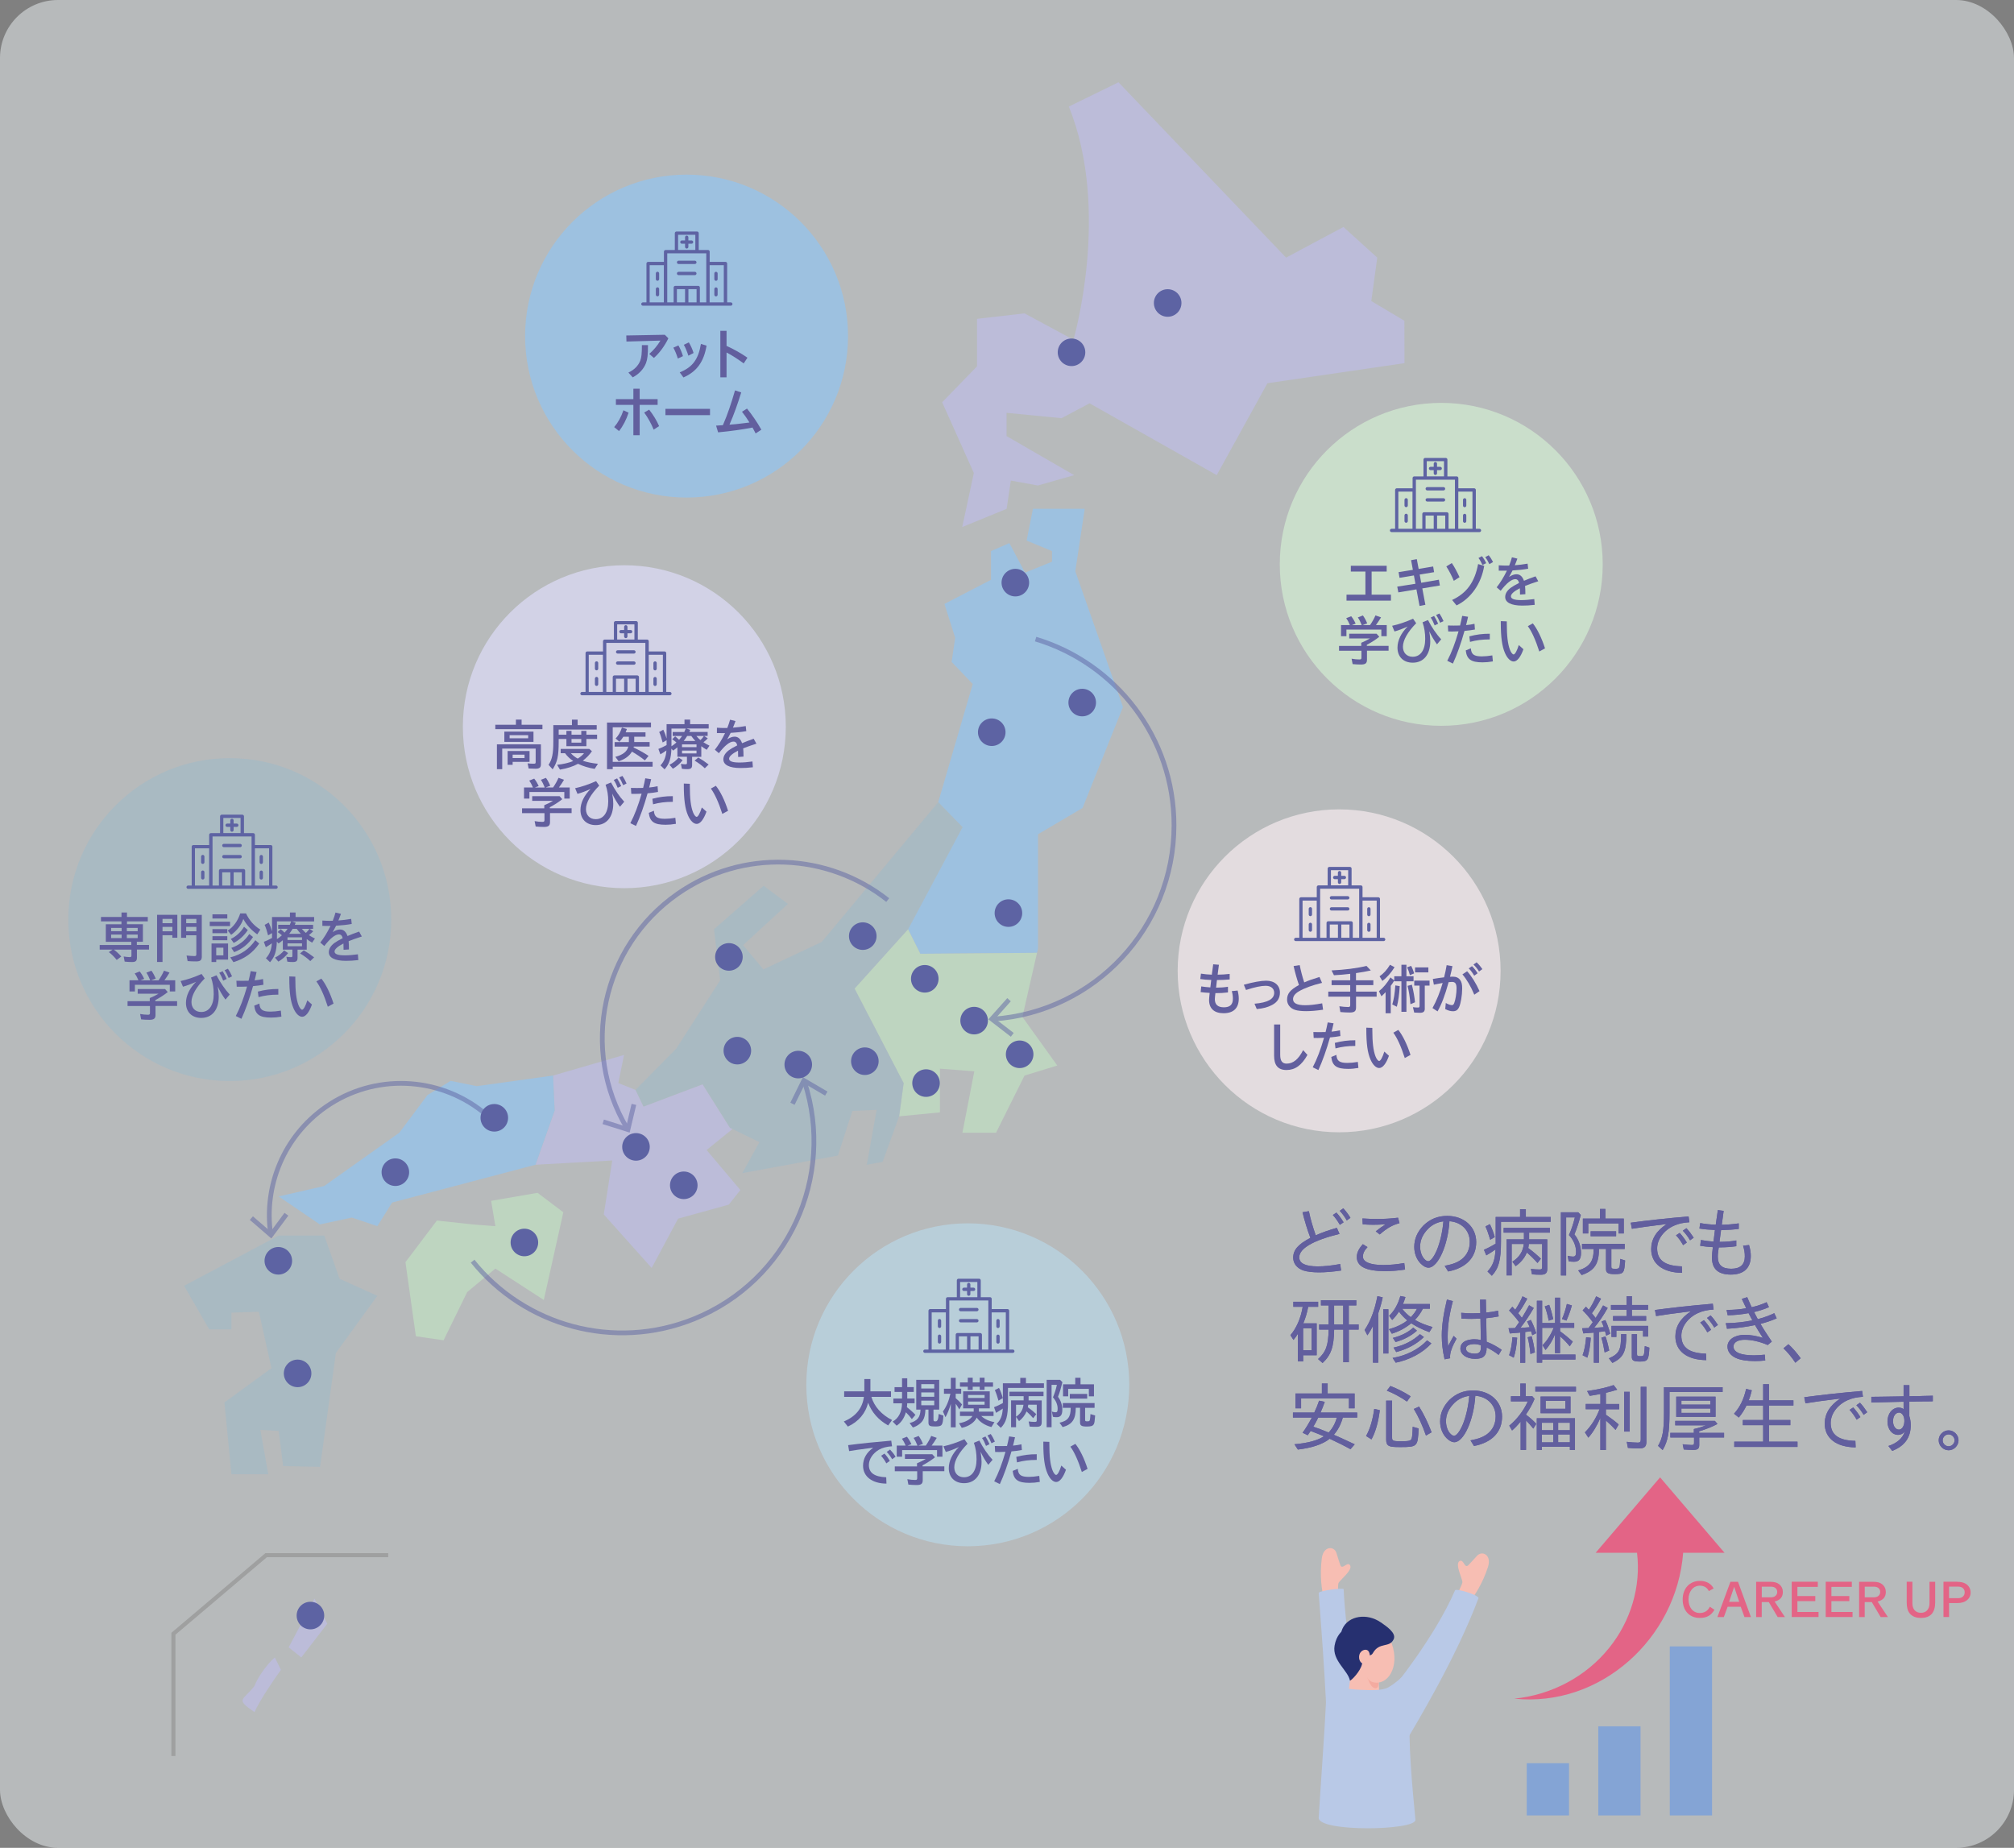<?xml version="1.0" encoding="UTF-8"?> <svg xmlns="http://www.w3.org/2000/svg" viewBox="0 0 425.2 390.13"><rect x="0" y="0" width="425.2" height="390.13" fill="#808080" stroke="none"/><g style="isolation:isolate;"><g id="_レイヤー_2"><g id="_文字"><rect width="425.2" height="390.13" rx="12.25" ry="12.25" style="fill:#eef4f7; opacity:.5; stroke-width:0px;"></rect><path d="M58.02,349.93c-1.5,1.25-3.64,4.18-4.29,6.03-2.53,3.2-4.1,2.67,0,5.52.99-2.28,4.09-6.9,5.58-8.93,0,0-1.29-2.63-1.29-2.63Z" style="fill:#bcbcd9; mix-blend-mode:multiply; stroke-width:0px;"></path><polygon points="60.95 347.8 63.61 349.93 69.1 342.8 66.39 337.51 60.95 347.8" style="fill:#bcbcd9; mix-blend-mode:multiply; stroke-width:0px;"></polygon><path d="M296.52,76.67l-28.94,4.24-10.7,19.4-26.85-15.16-5.92,3.14-11.6-1.13v4.91l14.27,8.25-7.66,2.18-5.71-1.04-.89,5.97-9.37,3.84,2.45-11.4-6.69-14.94,7.36-7.58v-10.03l10.03-1.16,10.33,5.57s7.95-27.16-.97-49.23l10.48-5.13,35.38,37.02,12.11-6.47,7.14,6.47-1.26,9.17,6.99,4.16.02,8.97Z" style="fill:#bcbcd9; mix-blend-mode:multiply; stroke-width:0px;"></path><polygon points="237.08 149.27 228.56 170.58 219.15 176.13 219.15 200.21 218.94 201.17 194.3 201.37 191.71 196.19 203.21 174.64 198.08 169.36 205.37 144.41 200.91 139.75 201.66 134.65 199.39 127.51 209.22 122.41 209.22 116.35 213.1 114.66 216.41 120.9 222.1 118.59 222.1 116.35 216.74 114.13 218.08 107.42 229.01 107.42 227.02 120.61 237.08 149.27" style="fill:#9dc1e0; stroke-width:0px;"></polygon><polygon points="223.21 224.96 216.3 227.08 210.28 239.16 203.19 239.16 205.7 226.18 198.44 225.63 198.44 234.85 189.83 235.69 190.78 228.68 180.42 208.72 191.71 196.19 194.3 201.37 218.94 201.17 215.85 214.7 223.21 224.96" style="fill:#bed5c0; stroke-width:0px;"></polygon><polygon points="191.71 196.19 180.42 208.72 190.78 228.68 189.83 235.69 186.34 245.3 183 245.91 185.08 234.32 179.95 234.55 176.9 243.97 156.71 247.68 160.33 241.13 154.64 238.37 154.09 238.11 148.32 228.94 135.85 233.65 134.16 230.11 142.76 221.4 152.05 206.95 150.74 196.19 161.22 187.01 166.35 190.84 156.88 199.54 161.17 204.67 173.48 198.87 198.08 169.36 203.21 174.64 191.71 196.19" style="fill:rgba(157,187,203,.5); stroke-width:0px;"></polygon><polygon points="156.31 251.25 153.86 254.33 143.16 257.29 137.58 267.7 127.47 256.4 129.26 245.01 113.05 245.91 117.1 234.46 116.76 227.08 131.75 222.73 130.54 228.66 134.16 230.11 135.85 233.65 148.32 228.94 154.09 238.11 154.64 238.37 149.18 242.8 156.31 251.25" style="fill:#bcbcd9; mix-blend-mode:multiply; stroke-width:0px;"></polygon><polygon points="117.1 234.46 113.05 245.91 82.78 253.89 79.67 258.88 74.29 257.06 67.52 258.51 58.84 252.6 68.44 250.4 84.29 239.16 90.25 231.2 95.14 228.2 100.65 229.32 116.76 227.08 117.1 234.46" style="fill:#9dc1e0; stroke-width:0px;"></polygon><polygon points="79.67 273.58 70.91 285.65 67.57 309.7 59.78 309.52 58.84 302.11 54.97 301.89 56.64 311.26 48.86 311.26 47.38 296.09 57.31 288.86 54.66 276.95 48.86 277.14 48.86 280.68 44.17 280.68 38.87 271.47 58.84 260.86 68.46 260.86 71.7 269.99 79.67 273.58" style="fill:rgba(157,187,203,.5); stroke-width:0px;"></polygon><polygon points="118.93 255.95 114.81 274.46 104.58 267.83 98.63 272.8 93.65 282.97 87.8 282.12 85.6 266.48 92.24 257.69 99.97 258.53 104.58 258.88 103.69 253.53 113.5 251.84 118.93 255.95" style="fill:#bed5c0; stroke-width:0px;"></polygon><circle cx="62.83" cy="289.96" r="2.91" style="fill:#5d63a3; stroke-width:0px;"></circle><circle cx="58.76" cy="266.19" r="2.91" style="fill:#5d63a3; stroke-width:0px;"></circle><circle cx="104.36" cy="236" r="2.91" style="fill:#5d63a3; stroke-width:0px;"></circle><circle cx="83.47" cy="247.48" r="2.91" style="fill:#5d63a3; stroke-width:0px;"></circle><circle cx="110.71" cy="262.32" r="2.91" style="fill:#5d63a3; stroke-width:0px;"></circle><circle cx="134.27" cy="242.14" r="2.91" style="fill:#5d63a3; stroke-width:0px;"></circle><circle cx="144.36" cy="250.25" r="2.91" style="fill:#5d63a3; stroke-width:0px;"></circle><circle cx="246.52" cy="63.97" r="2.91" style="fill:#5d63a3; stroke-width:0px;"></circle><circle cx="226.22" cy="74.38" r="2.91" style="fill:#5d63a3; stroke-width:0px;"></circle><circle cx="228.48" cy="148.33" r="2.91" style="fill:#5d63a3; stroke-width:0px;"></circle><circle cx="214.36" cy="123.01" r="2.91" style="fill:#5d63a3; stroke-width:0px;"></circle><circle cx="209.38" cy="154.59" r="2.91" style="fill:#5d63a3; stroke-width:0px;"></circle><circle cx="212.9" cy="192.78" r="2.91" style="fill:#5d63a3; stroke-width:0px;"></circle><circle cx="215.27" cy="222.59" r="2.91" style="fill:#5d63a3; stroke-width:0px;"></circle><circle cx="205.66" cy="215.48" r="2.91" style="fill:#5d63a3; stroke-width:0px;"></circle><circle cx="168.53" cy="224.76" r="2.91" style="fill:#5d63a3; stroke-width:0px;"></circle><circle cx="195.51" cy="228.67" r="2.91" style="fill:#5d63a3; stroke-width:0px;"></circle><circle cx="195.24" cy="206.65" r="2.91" style="fill:#5d63a3; stroke-width:0px;"></circle><circle cx="182.15" cy="197.64" r="2.91" style="fill:#5d63a3; stroke-width:0px;"></circle><circle cx="153.89" cy="202.03" r="2.91" style="fill:#5d63a3; stroke-width:0px;"></circle><circle cx="182.59" cy="224.05" r="2.91" style="fill:#5d63a3; stroke-width:0px;"></circle><circle cx="65.54" cy="341.09" r="2.91" style="fill:#5d63a3; stroke-width:0px;"></circle><circle cx="155.67" cy="221.82" r="2.91" style="fill:#5d63a3; stroke-width:0px;"></circle><polyline points="81.96 328.34 56.19 328.34 36.61 344.93 36.61 370.74" style="fill:none; stroke:#9fa0a0; stroke-miterlimit:10; stroke-width:.86px;"></polyline><circle cx="144.95" cy="70.96" r="34.09" style="fill:#9dc1e0; stroke-width:0px;"></circle><path d="M141.11,71.42c-.8,1.65-1.9,3.14-3.06,4.15l-.98-.85c.88-.74,1.74-1.77,2.36-2.81l-7.17.2-.04-1.28,8.14-.15.74.74ZM132.67,78.66c1.21-.57,2.05-1.39,2.5-2.5.26-.65.35-1.56.35-3.3h1.28c0,2.07-.09,2.92-.42,3.81-.48,1.24-1.48,2.31-2.8,3l-.91-1.01Z" style="fill:#625f9e; stroke-width:0px;"></path><path d="M143.11,75.7c-.27-.86-.59-1.65-.95-2.3l1.07-.47c.37.64.71,1.43.96,2.26l-1.08.51ZM143.5,78.62c2.71-1.09,3.94-2.74,4.48-6.01l1.19.36c-.56,3.41-2.07,5.49-4.88,6.72l-.78-1.07ZM145.33,75.09c-.28-.88-.6-1.66-.96-2.3l1.06-.5c.41.67.73,1.39,1,2.24l-1.09.56Z" style="fill:#625f9e; stroke-width:0px;"></path><path d="M153.39,73.03c1.54.69,3.05,1.55,4.41,2.49l-.79,1.21c-1.27-.94-2.52-1.74-3.62-2.31v5.24h-1.31v-9.81h1.31v3.19Z" style="fill:#625f9e; stroke-width:0px;"></path><path d="M129.66,90.18c.81-.94,1.46-2.1,1.96-3.56l1.09.51c-.48,1.48-1.19,2.84-2.02,3.88l-1.03-.84ZM133.72,82.07h1.33v2.2h3.79v1.21h-3.79v6.41h-1.33v-6.41h-3.69v-1.21h3.69v-2.2ZM138.01,90.72c-.52-1.29-1.24-2.58-2.01-3.62l1.05-.61c.86,1.09,1.62,2.34,2.1,3.47l-1.14.75Z" style="fill:#625f9e; stroke-width:0px;"></path><path d="M149.9,86.32v1.33h-9.41v-1.33h9.41Z" style="fill:#625f9e; stroke-width:0px;"></path><path d="M151.19,89.86c.41-.02.88-.06,1.42-.09.02-.06.05-.12.09-.2.85-1.94,1.67-4.33,2.48-7.15l1.31.43c-.72,2.35-1.6,4.81-2.41,6.64l-.07.17h.17s.07-.02.07-.02c.89-.06,1.43-.12,2.71-.28l1.27-.16c-.56-.9-.97-1.49-1.58-2.27l1.06-.67c1.08,1.33,2.14,2.88,3.03,4.46l-1.21.79c-.33-.63-.46-.9-.66-1.24h-.07s-.04.02-.04.02c-1.96.38-4.43.73-7.15.99l-.43-1.42Z" style="fill:#625f9e; stroke-width:0px;"></path></g><g id="_レイヤー_4"><circle cx="204.32" cy="292.37" r="34.09" style="fill:rgba(186,227,249,.5); stroke-width:0px;"></circle><path d="M183.97,294.91c.59,2.04,2.15,3.79,4.37,4.9l-.83,1.14c-2.02-1.13-3.45-2.74-4.24-4.8-.5,2.21-2.02,4.01-4.27,5.04l-.85-1.08c2.49-1.03,3.92-2.77,4.24-5.19h-4.17v-1.17h4.26v-2.6h1.28v2.6h4.35v1.17h-4.14Z" style="fill:#625f9e; stroke-width:0px;"></path><path d="M190.45,291h1.09v1.86h1.38v1.01h-1.38v1.39h1.55v1.01h-1.56c-.01.36-.02.54-.06.76v.08c.65.48,1.31,1.07,1.8,1.61l-.76.89c-.31-.44-.79-.99-1.26-1.44-.34,1.22-1.01,2.21-1.95,2.83l-.83-.86c1.26-.74,1.92-2.03,1.97-3.86h-1.83v-1.01h1.83v-1.39h-1.58v-1.01h1.58v-1.86ZM197.09,299.78c0,.27.06.31.46.31q.56,0,.62-1.56l1,.34c-.12,2.1-.26,2.3-1.76,2.3-1.13,0-1.39-.16-1.39-.84v-2.73h-.64c-.04,1.02-.21,1.75-.55,2.29-.41.64-1.23,1.22-2.1,1.49l-.69-.94c1.6-.41,2.27-1.22,2.3-2.84h-.9v-6.28h4.85v6.28h-1.21v2.17ZM194.5,293.15h2.74v-.92h-2.74v.92ZM194.5,294.9h2.74v-.92h-2.74v.92ZM194.5,296.69h2.74v-.98h-2.74v.98Z" style="fill:#625f9e; stroke-width:0px;"></path><path d="M200.75,296.36c-.34,1.15-.71,2.1-1.14,2.85l-.54-1.21c.73-.99,1.27-2.27,1.58-3.74h-1.36v-1.06h1.45v-2.31h1.03v2.31h1.16v1.06h-1.16v.93c.59.51.92.84,1.34,1.33l-.58,1.05c-.22-.41-.51-.86-.76-1.2v4.98h-1.03v-4.98ZM206.64,298.04h3.12v.92h-2.59c.69.65,1.6,1.08,2.78,1.29l-.64,1.04c-1.34-.35-2.48-1.08-3.1-2-.48,1.04-1.69,1.86-3.16,2.17l-.58-.98c1.35-.22,2.37-.77,2.83-1.52h-2.63v-.92h2.9v-.69h-2.23v-3.6h5.62v3.6h-2.29v.69ZM204.32,290.87h1.04v1h1.48v-1h1.02v1h1.79v.91h-1.79v.67h-1.02v-.67h-1.48v.67h-1.04v-.67h-1.65v-.91h1.65v-1ZM204.38,295.15h3.49v-.63h-3.49v.63ZM204.38,296.57h3.49v-.67h-3.49v.67Z" style="fill:#625f9e; stroke-width:0px;"></path><path d="M220.4,292.04v.98h-7.59v3.01c0,2.94-.37,4.28-1.52,5.43l-.88-.85c.85-.8,1.21-1.71,1.3-3.22-.52.36-.88.58-1.42.9l-.43-1.19c.55-.2,1.25-.54,1.87-.88v-4.17h3.67v-1.15h1.2v1.15h3.8ZM210.8,295.73c-.22-.85-.49-1.63-.77-2.24l.88-.47c.31.59.59,1.35.8,2.16l-.92.55ZM216.11,294.77h-3v-.94h7.2v.94h-3.15v.9h2.77v4.56c0,.77-.27,1.01-1.14,1.01-.55,0-1.01-.01-1.4-.05l-.22-1.08c.43.06.96.09,1.31.09.31,0,.4-.07.4-.33v-3.29h-1.79c-.02.16-.05.31-.09.53.67.48,1.28.97,1.78,1.45l-.65.86c-.41-.48-.87-.95-1.4-1.43-.34.8-.87,1.49-1.59,2.05l-.63-.91v2.2h-1.05v-5.67h2.65v-.9ZM214.51,296.58v2.53c.93-.62,1.43-1.42,1.57-2.53h-1.57Z" style="fill:#625f9e; stroke-width:0px;"></path><path d="M223.37,294.91c.56.71.91,1.73.91,2.72,0,1.1-.36,1.58-1.2,1.58-.31,0-.54-.02-.79-.09l-.22-1.1c.27.09.56.15.77.15.35,0,.45-.16.45-.76,0-.84-.34-1.66-.99-2.4.36-.81.64-1.73.83-2.63h-1.12v8.95h-1.04v-10.01h2.83l.5.5c-.3,1.24-.59,2.22-.9,2.99l-.03.09ZM227.12,297.23c-.01,2.43-.73,3.5-2.77,4.07l-.66-.93c1.76-.38,2.36-1.19,2.36-3.14h-1.67v-1.01h6.71v1.01h-2v2.52c0,.28.06.33.43.33.41,0,.5-.05.57-.27.05-.17.1-.71.13-1.26l.99.29c-.1,1.33-.14,1.57-.29,1.85-.21.37-.58.49-1.5.49-1.06,0-1.4-.21-1.4-.84v-3.12h-.89ZM230.96,292.26v2.55h-1.08v-1.58h-4.36v1.58h-1.09v-2.55h2.58v-1.38h1.11v1.38h2.85ZM229.53,294.3v.99h-3.67v-.99h3.67Z" style="fill:#625f9e; stroke-width:0px;"></path><path d="M179.07,305.11c2.4-.33,6.05-.7,9.09-.95l.17,1.19c-1.15.08-2.06.31-2.76.72-1.3.76-2.13,2.01-2.13,3.24,0,1.66,1.19,2.49,3.66,2.58l.05,1.34c-3.02-.02-4.94-1.49-4.94-3.77,0-1.51.73-2.8,2.14-3.8l-.86.1c-1.98.26-3.21.43-4.22.61l-.21-1.26ZM187.12,308.95c-.31-.59-.7-1.14-1.1-1.59l.71-.47c.4.41.78.93,1.13,1.55l-.73.51ZM188.36,308.09c-.31-.54-.73-1.11-1.15-1.55l.7-.5c.45.48.83.95,1.17,1.52l-.72.52Z" style="fill:#625f9e; stroke-width:0px;"></path><path d="M194.77,309.59h4.6v1.02h-4.56v1.9c0,.76-.34,1.02-1.29,1.02-.62,0-1.26-.04-1.74-.09l-.22-1.14c.56.1,1.13.16,1.64.16.35,0,.44-.08.44-.39v-1.45h-4.73v-1.02h4.69v-.66c.6-.24,1.25-.57,1.85-.92h-4.4v-.99h5.78l.57.64c-.74.6-1.63,1.17-2.63,1.7v.23ZM191.21,305.21c-.24-.58-.47-1-.79-1.46l1.05-.42c.33.4.62.86.95,1.57l-.81.31h2.08l-.02-.06-.02-.06c-.2-.51-.46-1.05-.77-1.51l1.07-.41c.34.47.62.98.91,1.67l-.98.36h1.58c.48-.71.84-1.34,1.14-2.04l1.17.41c-.36.6-.67,1.08-1.08,1.63h2.28v2.35h-1.14v-1.4h-7.37v1.4h-1.14v-2.35h1.9Z" style="fill:#625f9e; stroke-width:0px;"></path><path d="M199.19,305.35c1.33-.28,2.84-.79,4.42-1.49l.66.95c-1.8,1.83-2.8,3.59-2.8,4.96,0,1.28.81,2.12,2.06,2.12,1.65,0,2.64-1.41,2.64-3.77,0-1.26-.17-2.36-.56-3.51l1.15-.47c.81,1.57,1.83,3.05,2.79,4.06l-.9,1.07c-.63-.86-1.19-1.81-1.63-2.77.15.9.21,1.5.21,2.13,0,2.8-1.41,4.51-3.7,4.51-1.95,0-3.22-1.24-3.22-3.17,0-1.51.75-3.09,2.14-4.46-.96.44-1.99.83-2.77,1.04l-.5-1.2ZM208.17,305.27c-.27-.69-.53-1.23-.84-1.66l.72-.33c.31.5.57.99.86,1.63l-.74.36ZM209.32,304.71c-.26-.64-.54-1.19-.85-1.64l.69-.31c.34.48.64,1.03.88,1.6l-.72.35Z" style="fill:#625f9e; stroke-width:0px;"></path><path d="M210.03,305.29c.63.02.92.02,1.24.02.42,0,.54,0,1.33-.02.2-.8.28-1.19.45-2.03l1.24.19c-.12.49-.24,1.02-.24,1.05-.04.14-.07.28-.1.41l-.08.3c.72-.07,1.21-.15,1.78-.28l.09,1.21c-.62.12-1.39.22-2.2.29-.73,2.62-1.6,5.06-2.45,6.9l-1.19-.59c.91-1.73,1.66-3.72,2.38-6.22-.5.02-.77.04-1.3.04-.16,0-.5,0-.88-.01l-.07-1.23ZM219.52,312.87c-.83.14-1.42.2-2.17.2-2.42,0-3.33-.64-3.55-2.52l1.08-.44c.09,1.28.66,1.7,2.33,1.7.66,0,1.37-.07,2.2-.21l.12,1.28ZM214.57,307.58c1.43-.38,2.81-.56,4.31-.55v1.2h-.04c-1.58,0-2.79.16-4.14.52l-.14-1.17Z" style="fill:#625f9e; stroke-width:0px;"></path><path d="M225.05,310.3c-.58,1.65-1.33,2.59-2.06,2.59-.66,0-1.35-.66-1.84-1.8-.62-1.41-.88-3.37-.88-6.36v-.36l1.27.05v.42c0,2.65.2,4.35.66,5.56.22.59.55,1,.78,1,.29,0,.72-.77,1.09-1.98l.98.88ZM228.4,310.78c-.77-2.41-1.59-4.23-2.42-5.35l1.05-.59c.9,1.08,1.9,3.1,2.58,5.28l-1.21.66Z" style="fill:#625f9e; stroke-width:0px;"></path><circle cx="131.81" cy="153.43" r="34.09" style="fill:#d2d2e6; mix-blend-mode:multiply; stroke-width:0px;"></circle><path d="M114.52,153.01v.93h-9.95v-.93h4.35v-1.08h1.2v1.08h4.41ZM114.2,161.35c0,.7-.31.95-1.13.95-.43,0-.99-.02-1.46-.05l-.22-1.09c.41.06.83.08,1.28.08.35,0,.42-.05.42-.34v-2.85h-7.06v4.34h-1.12v-5.23h9.29v4.19ZM112.63,156.63h-6.15v-2.16h6.15v2.16ZM111.8,160.85h-3.57v.62h-1.06v-2.91h4.63v2.29ZM107.59,155.87h3.92v-.65h-3.92v.65ZM108.23,159.33v.71h2.51v-.71h-2.51Z" style="fill:#625f9e; stroke-width:0px;"></path><path d="M125.98,153.08v.95h-8.03v1.08h1.63v-.8h1.08v.8h2.06v-.8h1.08v.8h2.26v.91h-2.26v1.52h-4.22v-1.52h-1.63v.57c0,3.07-.26,4.23-1.27,5.84l-.87-.95c.76-1.15,1.01-2.37,1.01-4.88v-3.51h3.93v-1.15h1.2v1.15h4.03ZM125.53,162.33c-1.28-.21-2.48-.58-3.5-1.07-1.03.57-2.34.99-3.81,1.23l-.6-1.02c1.26-.13,2.5-.42,3.4-.79-.71-.49-1.26-1.01-1.72-1.65h-.93v-.91h6.05l.55.48c-.52.77-1.09,1.35-1.93,2.02.92.3,1.98.51,3.2.64l-.69,1.07ZM120.52,159.02c.38.44.93.87,1.45,1.14.55-.34,1.06-.77,1.33-1.14h-2.78ZM120.66,156.79h2.06v-.77h-2.06v.77Z" style="fill:#625f9e; stroke-width:0px;"></path><path d="M129.36,160.85h8.42v1.02h-8.42v.52h-1.21v-9.84h9.29v1h-8.08v7.29ZM133.89,156.67h3.26v.95h-3.34c-.01.08-.02.13-.05.2,1.09.5,2.22,1.13,3.17,1.77l-.78.95c-.81-.65-1.84-1.35-2.73-1.85-.55.93-1.51,1.63-2.81,2.04l-.7-.94c1.58-.41,2.49-1.13,2.74-2.16h-2.89v-.95h3.01v-1.14h-1.17c-.22.37-.5.73-.83,1.07l-.8-.7c.6-.6,1.05-1.38,1.33-2.3l1.05.31c-.08.24-.17.48-.26.69h4.19v.93h-2.38v1.14Z" style="fill:#625f9e; stroke-width:0px;"></path><path d="M145.73,154.1c-.12.26-.14.33-.2.44h3.87v.84h-.73l.76.52c-.3.3-.59.57-.92.81.34.23.78.48,1.28.72l-.59.87c-.52-.31-.76-.46-1.14-.76v2.24h-1.94v1.73c0,.66-.26.88-1.02.88-.38,0-.78-.02-1.14-.08l-.2-1.04c.3.06.69.09.98.09.22,0,.29-.07.29-.29v-1.3h-2.02v-1.99c-.35.3-.6.49-.91.69l-.35-.41c-.07,2.08-.45,3.24-1.44,4.37l-.87-.84c.78-.83,1.15-1.77,1.26-3.16-.51.37-.84.58-1.28.83l-.42-1.14c.5-.19,1.06-.44,1.73-.81v-1.03l-.83.48c-.27-1.04-.47-1.63-.73-2.22l.87-.48c.29.62.49,1.14.69,1.86v-3.03h3.78v-.96h1.19v.96h3.92v.92h-4.71l.84.28ZM141.34,161.46c.77-.37,1.44-.91,1.93-1.52l.85.56c-.52.69-1.29,1.36-2.06,1.8l-.72-.84ZM141.76,153.83v3.73c.38-.24.64-.44,1.05-.81l-.07-.05c-.3-.26-.54-.43-.83-.62l.63-.62c.26.2.52.43.83.73.23-.26.49-.57.64-.81h-1.99v-.84h2.45c.12-.26.19-.42.3-.72h-3.01ZM147.05,157.74v-.57h-3.06v.57h3.06ZM143.99,159.07h3.06v-.6h-3.06v.6ZM146.81,156.44c-.35-.37-.58-.65-.87-1.06h-.86c-.2.34-.43.66-.73,1.06h2.46ZM148.79,162.19c-.58-.55-1.24-1.06-2.14-1.6l.77-.66c.7.4,1.35.84,2.19,1.48l-.81.79ZM147.02,155.38c.35.41.51.58.86.87.3-.28.57-.6.74-.87h-1.6Z" style="fill:#625f9e; stroke-width:0px;"></path><path d="M151.34,153.64c.78.05,1.07.06,1.5.06.12,0,.2,0,.71-.01.31-.83.4-1.06.58-1.74l1.15.28c-.22.62-.33.9-.54,1.4.94-.07,1.73-.17,2.7-.34l.12,1.07c-1.01.19-2.1.3-3.3.37-.3.6-.48.92-.74,1.37.55-.37,1.08-.57,1.57-.57.73,0,1.25.45,1.58,1.38.63-.28,1.48-.6,2.45-.94l.57,1.04c-1.22.4-2.02.67-2.79.99.05.44.07,1.01.07,1.74l-1.13.08c-.01-.6-.01-.98-.03-1.33-1.22.62-1.88,1.21-1.88,1.69,0,.55.7.81,2.17.81.83,0,1.67-.07,2.76-.22l.09,1.22c-1.07.12-1.77.16-2.63.16-2.31,0-3.6-.65-3.6-1.81,0-.7.38-1.34,1.14-1.93.41-.3.93-.61,1.79-1.04-.13-.55-.38-.8-.81-.8-.78,0-1.84.84-3.07,2.45l-.85-.73c.79-1,1.46-2.09,2.16-3.51h-.78c-.23,0-.48,0-.94-.01v-1.13Z" style="fill:#625f9e; stroke-width:0px;"></path><path d="M116.08,170.65h4.6v1.02h-4.56v1.9c0,.76-.34,1.02-1.29,1.02-.62,0-1.26-.04-1.74-.09l-.22-1.14c.56.1,1.13.16,1.64.16.35,0,.44-.08.44-.39v-1.45h-4.73v-1.02h4.69v-.66c.6-.24,1.25-.57,1.85-.92h-4.4v-.99h5.78l.57.64c-.74.6-1.63,1.17-2.63,1.7v.23ZM112.52,166.27c-.24-.58-.46-1-.79-1.46l1.05-.42c.33.4.62.86.95,1.57l-.81.31h2.08l-.02-.06-.02-.06c-.2-.51-.46-1.05-.77-1.51l1.07-.41c.34.46.62.98.91,1.67l-.98.36h1.58c.48-.71.84-1.34,1.14-2.04l1.17.41c-.36.6-.67,1.08-1.08,1.63h2.28v2.35h-1.14v-1.4h-7.37v1.4h-1.14v-2.35h1.9Z" style="fill:#625f9e; stroke-width:0px;"></path><path d="M121.43,166.41c1.33-.28,2.84-.79,4.42-1.49l.66.95c-1.8,1.83-2.8,3.59-2.8,4.96,0,1.28.81,2.12,2.06,2.12,1.65,0,2.64-1.41,2.64-3.77,0-1.26-.17-2.36-.56-3.51l1.15-.47c.81,1.57,1.83,3.05,2.79,4.06l-.9,1.07c-.63-.86-1.19-1.81-1.63-2.77.15.9.21,1.5.21,2.13,0,2.8-1.41,4.51-3.7,4.51-1.95,0-3.22-1.24-3.22-3.17,0-1.51.76-3.09,2.14-4.46-.96.44-1.99.83-2.77,1.04l-.5-1.2ZM130.41,166.33c-.27-.69-.53-1.23-.84-1.66l.72-.33c.31.5.57.99.86,1.63l-.74.36ZM131.56,165.77c-.26-.64-.54-1.19-.85-1.64l.69-.31c.34.48.64,1.03.88,1.6l-.72.35Z" style="fill:#625f9e; stroke-width:0px;"></path><path d="M133.21,166.35c.63.02.92.02,1.24.02.42,0,.54,0,1.33-.02.2-.8.28-1.19.45-2.03l1.24.19c-.12.49-.24,1.02-.24,1.05-.04.14-.07.28-.1.41l-.08.3c.72-.07,1.21-.15,1.78-.28l.09,1.21c-.62.12-1.39.22-2.2.29-.73,2.62-1.6,5.06-2.45,6.89l-1.19-.59c.91-1.73,1.66-3.72,2.38-6.22-.5.02-.77.04-1.3.04-.16,0-.5,0-.88-.01l-.07-1.23ZM142.69,173.93c-.83.14-1.42.2-2.17.2-2.42,0-3.33-.64-3.55-2.52l1.08-.44c.09,1.28.66,1.7,2.33,1.7.66,0,1.37-.07,2.2-.21l.12,1.28ZM137.74,168.64c1.43-.38,2.81-.56,4.31-.55v1.2h-.04c-1.58,0-2.79.16-4.14.52l-.14-1.17Z" style="fill:#625f9e; stroke-width:0px;"></path><path d="M149.15,171.36c-.58,1.65-1.33,2.59-2.06,2.59-.66,0-1.35-.66-1.84-1.8-.62-1.41-.88-3.37-.88-6.36v-.36l1.27.05v.42c0,2.65.2,4.35.66,5.56.22.59.55,1,.78,1,.29,0,.72-.77,1.09-1.98l.98.88ZM152.5,171.84c-.77-2.41-1.59-4.23-2.42-5.35l1.05-.59c.9,1.08,1.9,3.1,2.58,5.28l-1.21.66Z" style="fill:#625f9e; stroke-width:0px;"></path><circle cx="304.28" cy="119.15" r="34.09" style="fill:#cadecb; stroke-width:0px;"></circle><path d="M289.58,125.55h4.08v1.26h-9.38v-1.26h3.99v-4.88h-3.08v-1.22h7.57v1.22h-3.18v4.88Z" style="fill:#625f9e; stroke-width:0px;"></path><path d="M297.9,118.27l1.22-.22.39,2.07.36-.07.16-.02,1.23-.21,1.31-.22.2,1.2-3.04.5.32,1.74.48-.08c.46-.07.7-.12,1.09-.19.12-.02.84-.15,2.16-.38l.21,1.22-3.71.62.65,3.46-1.23.24-.66-3.5-3.82.64-.23-1.22c1.59-.24,2.81-.43,3.84-.6l-.32-1.76-3.04.5-.2-1.2,1.63-.26c.43-.07.85-.13,1.26-.2.05-.01.06-.01.13-.02l-.38-2.05Z" style="fill:#625f9e; stroke-width:0px;"></path><path d="M306.93,122.63c-.41-1.01-.98-2.1-1.58-3.04l1.16-.71c.52.74,1.02,1.69,1.63,2.98l-1.21.77ZM306.57,126.67c3.08-1.42,4.79-3.79,5.49-7.58l1.29.38c-.63,3.78-2.79,6.87-5.84,8.35l-.94-1.15ZM312.99,119.29c-.27-.59-.57-1.12-.85-1.48l.74-.39c.34.44.64.93.89,1.48l-.79.39ZM314.44,119.12c-.27-.59-.52-1.02-.88-1.49l.73-.4c.33.37.66.9.93,1.43l-.78.45Z" style="fill:#625f9e; stroke-width:0px;"></path><path d="M316.41,119.35c.78.05,1.07.06,1.5.06.12,0,.2,0,.71-.01.31-.83.4-1.06.58-1.74l1.15.28c-.22.62-.32.9-.54,1.4.94-.07,1.73-.17,2.7-.34l.12,1.07c-1.01.19-2.1.3-3.3.37-.3.6-.48.92-.74,1.37.55-.37,1.08-.57,1.57-.57.73,0,1.26.45,1.58,1.38.63-.28,1.48-.6,2.45-.94l.57,1.04c-1.22.4-2.02.67-2.79.99.05.44.07,1.01.07,1.74l-1.13.08c-.01-.6-.01-.98-.04-1.33-1.22.62-1.88,1.21-1.88,1.69,0,.55.7.81,2.17.81.83,0,1.67-.07,2.76-.22l.09,1.22c-1.07.12-1.77.16-2.63.16-2.31,0-3.6-.65-3.6-1.81,0-.7.38-1.34,1.14-1.93.41-.3.93-.61,1.79-1.04-.13-.55-.38-.8-.81-.8-.78,0-1.84.84-3.07,2.45l-.85-.73c.79-1,1.46-2.09,2.16-3.51h-.78c-.23,0-.48,0-.94-.01v-1.13Z" style="fill:#625f9e; stroke-width:0px;"></path><path d="M288.56,136.36h4.6v1.02h-4.56v1.9c0,.76-.34,1.02-1.29,1.02-.62,0-1.26-.04-1.74-.09l-.22-1.14c.56.1,1.13.16,1.64.16.35,0,.44-.08.44-.39v-1.45h-4.73v-1.02h4.69v-.66c.6-.24,1.25-.57,1.85-.92h-4.39v-.99h5.78l.57.64c-.74.6-1.63,1.17-2.63,1.7v.23ZM285,131.98c-.24-.58-.46-1-.79-1.46l1.05-.42c.33.4.62.86.95,1.57l-.81.31h2.08l-.02-.06-.02-.06c-.2-.51-.46-1.05-.77-1.51l1.07-.41c.34.47.62.98.91,1.67l-.98.36h1.58c.48-.71.84-1.34,1.14-2.04l1.18.41c-.36.6-.68,1.08-1.08,1.63h2.28v2.35h-1.14v-1.4h-7.37v1.4h-1.14v-2.35h1.89Z" style="fill:#625f9e; stroke-width:0px;"></path><path d="M293.91,132.12c1.33-.28,2.84-.79,4.42-1.49l.66.95c-1.8,1.83-2.8,3.59-2.8,4.96,0,1.28.81,2.12,2.06,2.12,1.65,0,2.64-1.41,2.64-3.77,0-1.26-.17-2.36-.56-3.51l1.15-.47c.81,1.57,1.82,3.05,2.79,4.06l-.89,1.07c-.63-.86-1.19-1.81-1.63-2.77.15.9.21,1.5.21,2.13,0,2.8-1.41,4.51-3.7,4.51-1.96,0-3.22-1.24-3.22-3.17,0-1.51.75-3.09,2.14-4.46-.96.44-1.99.83-2.77,1.04l-.5-1.2ZM302.89,132.04c-.27-.69-.54-1.23-.84-1.66l.72-.33c.31.5.57.99.86,1.63l-.74.36ZM304.04,131.48c-.26-.64-.54-1.19-.85-1.64l.69-.31c.34.48.64,1.03.88,1.6l-.72.35Z" style="fill:#625f9e; stroke-width:0px;"></path><path d="M305.68,132.06c.63.02.92.02,1.24.02.42,0,.54,0,1.33-.02.2-.8.28-1.19.45-2.03l1.24.19c-.12.49-.24,1.02-.24,1.05-.04.14-.07.28-.1.41l-.08.3c.72-.07,1.21-.15,1.78-.28l.09,1.21c-.62.12-1.39.22-2.2.29-.73,2.62-1.6,5.06-2.45,6.9l-1.19-.59c.91-1.73,1.66-3.72,2.38-6.22-.5.02-.77.04-1.3.04-.16,0-.5,0-.88-.01l-.07-1.23ZM315.17,139.64c-.82.14-1.42.2-2.17.2-2.42,0-3.33-.64-3.55-2.52l1.08-.44c.09,1.28.66,1.7,2.33,1.7.66,0,1.37-.07,2.2-.21l.12,1.28ZM310.22,134.35c1.43-.38,2.81-.56,4.31-.55v1.2h-.04c-1.58,0-2.79.16-4.14.52l-.14-1.17Z" style="fill:#625f9e; stroke-width:0px;"></path><path d="M321.63,137.07c-.58,1.65-1.33,2.59-2.06,2.59-.66,0-1.35-.66-1.84-1.8-.62-1.41-.88-3.37-.88-6.36v-.36l1.27.05v.42c0,2.65.2,4.35.66,5.56.22.59.55,1,.78,1,.29,0,.72-.77,1.09-1.98l.98.88ZM324.98,137.55c-.77-2.41-1.59-4.23-2.42-5.35l1.05-.59c.89,1.08,1.89,3.1,2.58,5.28l-1.21.66Z" style="fill:#625f9e; stroke-width:0px;"></path><path d="M283.16,268.24c-1.79.26-3.31.39-4.68.39s-2.51-.14-3.29-.39c-1.34-.44-2.17-1.48-2.17-2.7,0-1.64,1.04-2.84,3.63-4.19q-.02-.06-.05-.14c-.55-1.43-1.22-3.62-1.61-5.27l1.34-.23c.34,1.65.83,3.35,1.45,5.1,1.37-.61,2.73-1.08,4.46-1.58l.56,1.28c-5.54,1.36-8.5,3.07-8.5,4.94,0,1.28,1.28,1.92,3.9,1.92,1.39,0,2.92-.16,4.74-.5l.2,1.37ZM282.87,258.59c-.44-.76-.94-1.47-1.48-2.07l.76-.51c.59.66,1.08,1.31,1.51,2.06l-.8.53ZM284.33,257.67c-.39-.72-.92-1.43-1.48-2.03l.75-.53c.55.58,1.08,1.29,1.51,2.01l-.78.55Z" style="fill:#625f9e; stroke-width:0px;"></path><path d="M296.64,268.04c-1.4.22-2.87.33-4.19.33-4.05,0-6-.97-6-2.99,0-.89.42-1.76,1.28-2.7l.98.62c-.67.7-.97,1.33-.97,2,0,1.14,1.56,1.78,4.3,1.78,1.42,0,2.87-.14,4.43-.42l.17,1.39ZM287.64,257.25c1.2.08,2.17.11,3.12.11,1.5,0,2.81-.08,4.4-.27l.31,1.15c-1.53.42-2.59,1.01-4.18,2.39l-.84-.66c.69-.56,1.34-1.03,2.1-1.5-1,.08-1.76.11-2.6.11-.73,0-1.48-.03-2.25-.09l-.06-1.25Z" style="fill:#625f9e; stroke-width:0px;"></path><path d="M305.01,267.25c1.79-.34,2.87-.78,3.73-1.51,1.04-.9,1.56-2.07,1.56-3.56,0-2.39-1.73-4.15-4.29-4.35-.31,5.11-2.43,9.81-4.43,9.81-.51,0-1.06-.28-1.64-.86-.86-.86-1.36-2.14-1.36-3.52,0-1.68.64-3.17,1.93-4.52,1.42-1.37,3.04-2.03,5.02-2.03,3.57,0,6.13,2.31,6.13,5.52s-2.07,5.47-5.93,6.21l-.73-1.19ZM299.82,263.19c0,.97.3,1.9.79,2.5.33.39.64.59.92.59.5,0,1.2-.9,1.81-2.32.69-1.64,1.22-3.96,1.39-6.1-1.22.16-2.31.67-3.18,1.53-1.15,1.15-1.73,2.42-1.73,3.8Z" style="fill:#625f9e; stroke-width:0px;"></path><path d="M327.39,256.92v1.03h-10.5v4.12c0,3.96-.45,5.68-1.93,7.28l-.92-.91c1.14-1.22,1.59-2.45,1.7-4.65-.67.48-1.28.87-1.95,1.25l-.5-1.18c.72-.3,1.68-.8,2.48-1.29v-5.64h5.15v-1.64h1.22v1.64h5.26ZM314.62,261.74c-.37-1.25-.67-2.07-1.01-2.81l.94-.48c.42.86.75,1.75,1.03,2.73l-.95.56ZM321.74,260.24h-4.29v-1h9.76v1h-4.38v1.42h3.84v6.21c0,.92-.37,1.26-1.39,1.26-.64,0-1.25-.03-1.84-.08l-.23-1.15c.59.08,1.29.12,1.82.12.41,0,.55-.11.55-.45v-4.93h-2.81c-.03.36-.06.59-.12.86.86.61,1.96,1.54,2.67,2.25l-.72.9c-.67-.76-1.47-1.56-2.25-2.21-.45,1.12-1.25,2.09-2.36,2.88l-.7-.94c1.45-.91,2.25-2.14,2.42-3.74h-2.56v6.63h-1.09v-7.61h3.68v-1.42Z" style="fill:#625f9e; stroke-width:0px;"></path><path d="M333.75,256.5c-.5,1.81-.87,2.96-1.36,4.12.87,1.01,1.4,2.5,1.4,3.87s-.44,1.9-1.5,1.9c-.39,0-.76-.03-1.11-.09l-.22-1.17c.41.11.83.17,1.12.17.5,0,.66-.25.66-1.01,0-1.25-.53-2.5-1.5-3.54.5-1.11.92-2.34,1.25-3.73h-1.84v12.26h-1.11v-13.33h3.67l.53.56ZM337.57,263.82c0,3.03-.98,4.46-3.65,5.38l-.73-.97c2.39-.72,3.26-1.9,3.26-4.43v-.11h-2.45v-1.08h9.01v1.08h-2.82v3.71c0,.42.11.48.84.48.91,0,.94-.06,1.04-2.09l1.03.33c-.16,2.7-.3,2.88-2.25,2.88-1.36,0-1.79-.26-1.79-1.06v-4.26h-1.5v.12ZM342.82,257.28v3.13h-1.12v-2.11h-6.38v2.11h-1.14v-3.13h3.62v-2.04h1.14v2.04h3.88ZM341.2,259.96v1.04h-5.38v-1.04h5.38Z" style="fill:#625f9e; stroke-width:0px;"></path><path d="M344.27,258.15c3.42-.48,7.78-.95,12.23-1.33l.17,1.23c-1.29.08-2.26.28-3.24.72-2.14.95-3.57,2.88-3.57,4.8,0,2.5,1.67,3.71,5.21,3.79l.06,1.37c-4.07-.03-6.53-1.92-6.53-5.01,0-2.09,1.08-3.85,3.27-5.29l-.7.08c-2.92.36-4.93.64-6.64.92l-.25-1.29ZM355.34,262.88c-.45-.8-.98-1.54-1.5-2.07l.78-.51c.56.62,1.08,1.31,1.51,2.03l-.8.56ZM356.81,261.87c-.39-.7-.95-1.43-1.53-2.04l.76-.53c.55.59,1.01,1.2,1.54,2.01l-.78.56Z" style="fill:#625f9e; stroke-width:0px;"></path><path d="M363.01,262.19h.19c1.18,0,2.26-.09,3.37-.3v1.22c-1.12.17-2.18.23-3.48.25h-.22c-.03.26-.06.48-.08.58-.11.81-.12,1.01-.12,1.36,0,1.76.89,2.57,2.82,2.57s2.88-.89,2.88-2.62c0-.75-.11-1.43-.37-2.25l1.26-.14c.26.89.37,1.56.37,2.31,0,2.56-1.48,3.93-4.21,3.93s-3.99-1.23-3.99-3.6c0-.41.09-1.56.17-2.03q.02-.06.02-.16c-1-.05-1.75-.14-2.67-.28l.14-1.23c.89.17,1.86.28,2.68.34l.11-.98c.05-.33.09-.66.12-.98.02-.14.03-.25.06-.5-1.23-.05-2.23-.12-3.27-.3l.16-1.15c1.04.19,2.15.31,3.28.34l.12-.83.05-.36.11-.75.16-1.14,1.23.16c-.05.34-.09.58-.09.67-.03.23-.06.47-.09.69l-.22,1.58c1.25-.03,2.32-.12,3.59-.3v1.17c-1.28.16-2.03.2-3.74.25l-.33,2.48Z" style="fill:#625f9e; stroke-width:0px;"></path><path d="M277.98,279.39v6.74h-2.85v1.29h-1.11v-5.83c-.25.42-.58.89-.94,1.31l-.64-1.01c1.26-1.47,2.2-3.62,2.59-5.99h-1.98v-1.06h5.24v1.06h-2.1c-.2,1.15-.58,2.39-1.03,3.49h2.82ZM275.12,285.08h1.78v-4.65h-1.78v4.65ZM284.75,279.62h2.09v1.09h-2.07v6.89h-1.17v-6.89h-1.93c-.05,3.63-.66,5.41-2.45,7.06l-.95-.84c1.67-1.47,2.18-2.9,2.23-6.22h-2v-1.09h2v-4.01h-1.62v-1.09h7.47v1.09h-1.59v4.01ZM281.66,275.61v4.01h1.92v-4.01h-1.92Z" style="fill:#625f9e; stroke-width:0px;"></path><path d="M290.98,287.7h-1.12v-7.75c-.39.78-.7,1.29-1.17,1.98l-.59-1.14c1.26-1.86,2.12-4.15,2.7-7.13l1.12.25c-.26,1.22-.53,2.17-.94,3.37v10.42ZM293.12,276.42v9.34h-1.09v-9.34h1.09ZM300.4,276.31c-.41.84-1.03,1.71-1.67,2.35,1.01.61,2.29,1.12,3.71,1.51l-.67,1.08c-1.29-.45-2.7-1.14-3.71-1.79l-.11-.08c-1.25,1.01-2.56,1.72-4.1,2.2l-.61-.95c1.53-.42,2.87-1.06,3.87-1.86-.62-.5-1.29-1.19-1.76-1.86-.42.66-.94,1.31-1.43,1.78l-.65-.89c1.04-.95,1.89-2.43,2.37-4.18l1.08.23c-.19.61-.31.97-.53,1.47h5.69v.98h-1.47ZM294.01,286.7c2.93-.51,5.49-1.81,7.28-3.71l.91.64c-1.84,2-4.49,3.43-7.53,4.07l-.66-1ZM294.07,282.47c1.78-.45,3.21-1.18,4.3-2.18l.78.65c-1.26,1.12-2.79,1.93-4.52,2.4l-.56-.87ZM294.21,284.52c2.18-.48,4.1-1.45,5.57-2.84l.84.61c-1.58,1.51-3.48,2.54-5.85,3.17l-.56-.94ZM296.03,276.31c.48.64,1.09,1.25,1.82,1.78.53-.53,1-1.17,1.31-1.78h-3.13Z" style="fill:#625f9e; stroke-width:0px;"></path><path d="M304.98,287c-.41-1.84-.59-3.4-.59-5.07,0-2.09.38-4.66,1.09-7.56l1.25.33c-.78,2.98-1.09,5.19-1.09,7.56,0,.65.02,1.11.08,1.96.51-1,.92-1.73,1.18-2.18l.61.59c-.94,1.68-1.37,2.88-1.37,3.8,0,.06,0,.19.02.33l-1.17.23ZM312.48,274.38h1.22l.05,2.74c.87-.08,1.51-.19,2.53-.39l.12,1.2c-1.09.2-1.54.27-2.63.38l.09,4.97.09.03.08.03c1.11.45,2.07.98,3.01,1.64l-.64,1.08c-.86-.67-1.62-1.14-2.53-1.56-.03,1.76-.67,2.39-2.45,2.39s-3.1-.9-3.1-2.17c0-1.06.79-1.75,2.25-1.92.36-.05.47-.05.7-.05.42,0,.97.06,1.37.16l-.08-4.51c-.45.02-1.37.05-1.95.05-.73,0-1.17-.02-2.07-.06l-.05-1.22c1.09.09,1.58.11,2.4.11.51,0,1.08-.02,1.64-.05l-.05-2.85ZM312.65,284.02c-.5-.16-1.01-.25-1.39-.25-.06,0-.09,0-.36.02-.94.09-1.4.41-1.4.92,0,.67.72,1.08,1.86,1.08.97,0,1.29-.36,1.29-1.43v-.33Z" style="fill:#625f9e; stroke-width:0px;"></path><path d="M318.51,280.42c.61-.02.62-.02,1.34-.03.03-.05.08-.09.09-.12.31-.42.51-.72.78-1.12-.62-.86-1.45-1.82-2.12-2.46l.69-.81c.06.06.22.22.25.26.06.06.12.12.17.2l.19.19c.56-.83,1.08-1.76,1.54-2.84l1,.5c-.76,1.4-1.29,2.28-1.92,3.07.36.42.44.51.78.98.5-.8,1.04-1.75,1.53-2.67l.98.58c-1,1.72-1.78,2.87-2.82,4.2l.39-.03.56-.03c.14-.02.23-.02,1.01-.08-.28-.69-.33-.76-.55-1.2l.79-.34c.44.84.83,1.78,1.15,2.81l-.84.42c-.12-.41-.17-.56-.27-.86l-.28.05-.36.05c-.09.02-.2.03-.33.05l-.26.03v6.5h-1.06v-6.38l-.16.02c-.78.08-1.2.11-2.03.17l-.26-1.09ZM318.61,286.12c.36-1.04.59-2.28.7-3.8l1,.11c-.11,1.65-.36,3.15-.73,4.21l-.97-.51ZM323.11,285.86c-.14-1.45-.33-2.53-.59-3.52l.84-.23c.3,1.04.53,2.18.69,3.42l-.94.34ZM325.58,280.34v5.64h7.03v1.06h-7.03v.66h-1.11v-13.08h1.11v4.71h2.73v-5.35h1.06v5.35h2.98v1.01h-2.98v.73c.79.56,1.84,1.42,2.68,2.18l-.64,1c-.56-.7-1.22-1.39-1.86-1.95l-.19-.17v3.56h-1.06v-3.99c-.51,1.29-1.2,2.42-2.01,3.32l-.64-1.01c.89-.84,1.75-2.17,2.36-3.66h-2.43ZM326.97,278.83c-.25-1.23-.51-2.2-.84-3.01l.94-.34c.33.87.62,1.93.86,3.03l-.95.33ZM329.77,278.48c.42-.92.75-1.95,1.03-3.18l1.06.31c-.31,1.14-.7,2.2-1.15,3.21l-.94-.34Z" style="fill:#625f9e; stroke-width:0px;"></path><path d="M335.38,280.37c.14-.19.55-.73.89-1.23-.79-1.06-1.43-1.79-2.14-2.48l.7-.79c.28.3.31.33.61.67.56-.83,1.11-1.84,1.54-2.85l1.03.5-.2.36c-.59,1.09-1.12,1.9-1.73,2.71.3.34.59.75.79,1,.5-.75,1.12-1.81,1.58-2.65l.97.53c-.86,1.54-1.81,2.95-2.87,4.2.41-.02.95-.06,2.04-.14-.16-.44-.28-.76-.48-1.19l.81-.31c.37.73.73,1.73,1.04,2.88l-.86.42c-.08-.31-.09-.41-.14-.58-.03-.12-.06-.25-.11-.37-.41.06-.67.11-1.28.17v6.49h-1.08v-6.36c-.72.06-1.56.12-2.21.17l-.26-1.09.69-.02.33-.02h.34ZM334.12,286.12c.37-1,.62-2.25.75-3.8l.98.12c-.11,1.65-.36,3.12-.73,4.2l-1-.51ZM338.78,285.55c-.19-1.17-.44-2.31-.7-3.12l.87-.28c.26.7.53,1.67.79,2.98l-.97.42ZM339.66,286.79c2.2-.97,2.6-1.76,2.59-5.12h1.11c0,3.7-.61,4.97-2.95,6.08l-.75-.97ZM343.41,273.66h1.12v1.86h3.42v1h-3.42v1.34h3.01v.98h-6.99v-.98h2.85v-1.34h-3.29v-1h3.29v-1.86ZM347.94,282.19h-1.06v-1.26h-5.63v1.34h-1.04v-2.34h7.74v2.26ZM345.61,281.68v4.23c0,.33.12.41.62.41.86,0,.87-.02,1-1.79l.02-.34.97.34c-.12,2.62-.34,2.93-2.01,2.93-1.33,0-1.7-.22-1.7-1v-4.77h1.11Z" style="fill:#625f9e; stroke-width:0px;"></path><path d="M349.38,276.58c3.42-.48,7.78-.95,12.23-1.33l.17,1.23c-1.29.08-2.26.28-3.24.72-2.14.95-3.57,2.88-3.57,4.8,0,2.5,1.67,3.71,5.21,3.79l.06,1.37c-4.07-.03-6.53-1.92-6.53-5.01,0-2.09,1.08-3.85,3.27-5.29l-.7.08c-2.92.36-4.93.64-6.64.92l-.25-1.29ZM360.46,281.3c-.45-.8-.98-1.54-1.5-2.07l.78-.51c.56.62,1.08,1.31,1.51,2.03l-.8.56ZM361.92,280.29c-.39-.7-.95-1.43-1.53-2.04l.76-.53c.55.59,1.01,1.2,1.54,2.01l-.78.56Z" style="fill:#625f9e; stroke-width:0px;"></path><path d="M368.59,276.05c-.33-.69-.5-1.04-.86-1.82l1.15-.36c.36.87.55,1.28.86,1.95l.08.17c1.11-.25,2.28-.64,3.15-1.06l.5,1.04c-.94.42-1.92.75-3.15,1.04.51.98.58,1.11.79,1.5,1.19-.31,2.5-.78,3.48-1.26l.51,1.09c-1,.45-2.26.87-3.42,1.17.59,1.03,1.53,2.48,2.39,3.74l-.87.72c-1.65-.72-3.38-1.11-4.85-1.11s-2.37.56-2.37,1.42c0,1.22,1.5,1.87,4.3,1.87.73,0,1.43-.05,2.31-.14l.09,1.23c-.92.09-1.47.12-2.18.12-1.7,0-3.06-.22-3.98-.64-1.17-.53-1.81-1.39-1.81-2.42,0-1.45,1.5-2.48,3.63-2.48,1.2,0,2.51.22,3.85.64-.64-.97-1.09-1.68-1.58-2.54l-.09-.16c-1.89.41-3.9.67-5.91.78l-.26-1.18c1.95-.02,3.73-.22,5.61-.59-.3-.55-.34-.62-.8-1.53-1.47.28-2.92.42-4.41.45l-.23-1.12c1.79-.03,2.82-.12,4.13-.36l-.08-.17Z" style="fill:#625f9e; stroke-width:0px;"></path><path d="M379.04,287.71c-.75-1.14-1.67-2.26-2.51-3.04l1.04-.87c.87.78,1.76,1.81,2.59,2.96l-1.12.95Z" style="fill:#625f9e; stroke-width:0px;"></path><path d="M283.5,299.29c-.42,1.47-1.04,2.65-1.9,3.63.45.2.9.41,1.34.59q1.48.66,3.07,1.42l-.89,1.03c-1.34-.73-2.65-1.39-3.98-2l-.42-.2c-1.4,1.14-3.73,1.93-6.71,2.28l-.73-1.12c2.84-.25,4.83-.78,6.24-1.68-.87-.36-1.89-.78-2.82-1.12-.14.22-.23.36-.61.9l-1.08-.53c.67-.94,1.34-2.04,1.95-3.2h-3.99v-1.06h4.51c.45-.98.75-1.7,1.01-2.51l1.2.25c-.31.87-.5,1.36-.89,2.26h7.74v1.06h-3.04ZM285.99,294.21v3.12h-1.2v-2.09h-10.1v2.09h-1.19v-3.12h5.58v-2.12h1.22v2.12h5.69ZM278.31,299.29c-.37.76-.65,1.28-1.04,1.92.91.31,1.86.67,3.23,1.23.78-.79,1.39-1.92,1.75-3.15h-3.93Z" style="fill:#625f9e; stroke-width:0px;"></path><path d="M288.41,303.18c.83-1.48,1.4-3.4,1.72-5.72l1.18.27c-.31,2.51-.9,4.6-1.76,6.17l-1.14-.72ZM293.9,295.71v7.8c0,.7.2.78,1.92.78s2.04-.11,2.21-.58c.11-.3.19-1.11.22-2.48l1.25.36c-.16,3.84-.25,3.93-3.9,3.93-1.39,0-1.96-.06-2.34-.25-.42-.2-.61-.61-.61-1.28v-8.28h1.25ZM297.05,295.91c-1.23-.87-2.81-1.73-4.26-2.31l.76-.98c1.5.58,2.95,1.33,4.27,2.18l-.78,1.11ZM301.05,303.08c-.73-2.12-1.62-4.05-2.56-5.61l1.11-.51c1.01,1.64,1.86,3.37,2.64,5.43l-1.19.7Z" style="fill:#625f9e; stroke-width:0px;"></path><path d="M310.47,304.1c1.79-.34,2.87-.78,3.73-1.51,1.04-.9,1.56-2.07,1.56-3.56,0-2.39-1.73-4.15-4.29-4.35-.31,5.12-2.43,9.81-4.43,9.81-.51,0-1.06-.28-1.64-.86-.86-.86-1.36-2.14-1.36-3.52,0-1.68.64-3.17,1.93-4.52,1.42-1.37,3.04-2.03,5.02-2.03,3.57,0,6.13,2.31,6.13,5.52s-2.07,5.47-5.93,6.21l-.73-1.18ZM305.28,300.04c0,.97.3,1.9.79,2.5.33.39.64.59.92.59.5,0,1.2-.9,1.81-2.32.69-1.64,1.22-3.96,1.39-6.1-1.22.16-2.31.67-3.18,1.53-1.15,1.15-1.73,2.42-1.73,3.8Z" style="fill:#625f9e; stroke-width:0px;"></path><path d="M322.18,298.69c.72.51,1.51,1.22,2.17,1.92l-.64,1.01c-.59-.73-1.03-1.22-1.53-1.72v6.22h-1.14v-5.97c-.64.76-1.17,1.31-1.81,1.87l-.59-1.03c1.59-1.28,3.07-3.21,3.91-5.12h-3.56v-1.09h1.98v-2.67h1.14v2.67h1.39l.48.56c-.45,1.09-1.04,2.17-1.81,3.29v.05ZM332.72,292.79v1.01h-8.58v-1.01h8.58ZM332.52,306.12h-1.08v-.66h-5.91v.66h-1.08v-6.69h8.06v6.69ZM331.57,298.37h-6.32v-3.52h6.32v3.52ZM325.53,301.96h2.4v-1.58h-2.4v1.58ZM325.53,304.52h2.4v-1.65h-2.4v1.65ZM326.33,297.44h4.15v-1.67h-4.15v1.67ZM331.44,300.38h-2.48v1.58h2.48v-1.58ZM331.44,302.86h-2.48v1.65h2.48v-1.65Z" style="fill:#625f9e; stroke-width:0px;"></path><path d="M337.89,299.32c-.7,1.65-1.61,3.17-2.56,4.21l-.72-1.12c1.36-1.39,2.37-2.99,3.09-4.88h-2.92v-1.11h3.1v-2.11c-.97.19-1.47.27-2.26.39l-.55-1.01c2.15-.3,4.18-.75,5.6-1.26l.76.97c-.8.25-1.2.38-2.39.66v2.37h2.81v1.11h-2.81v1.14c1.03.7,2,1.43,2.7,2.07l-.66,1.14c-.69-.75-1.31-1.34-2.04-1.98v6.22h-1.17v-6.8ZM344.07,293.85v8.39h-1.18v-8.39h1.18ZM347.59,292.81v11.6c0,1.03-.42,1.4-1.59,1.4-.72,0-1.57-.05-2.31-.12l-.25-1.28c.73.09,1.75.17,2.34.17.47,0,.62-.16.62-.66v-11.12h1.18Z" style="fill:#625f9e; stroke-width:0px;"></path><path d="M352.47,298.23c0,4.21-.34,6.07-1.45,7.92l-.97-.89c.97-1.64,1.25-3.23,1.25-6.97v-5.41h12.38v1.01h-11.21v4.34ZM358.72,302.52h5.27v.97h-5.24v1.54c0,.84-.31,1.09-1.34,1.09-.53,0-1.34-.05-1.93-.09l-.23-1.11c.69.09,1.48.16,1.92.16.38,0,.48-.09.48-.44v-1.15h-5.01v-.97h4.97v-.81c.92-.2,1.75-.47,2.53-.78h-6.46v-.94h8.37l.55.64c-1.06.58-2.29,1.08-3.88,1.56v.33ZM362.19,299.14h-8.3v-4.27h8.3v4.27ZM354.98,296.55h6.11v-.84h-6.11v.84ZM354.98,298.3h6.11v-.92h-6.11v.92Z" style="fill:#625f9e; stroke-width:0px;"></path><path d="M372.24,295.66v-3.42h1.23v3.42h5.16v1.08h-5.16v3.07h4.51v1.08h-4.51v3.48h6.02v1.11h-13.35v-1.11h6.1v-3.48h-4.29v-1.08h4.29v-3.07h-3.52c-.45.95-.95,1.73-1.62,2.54l-1.01-.8c1.28-1.47,2.03-2.98,2.56-5.25l1.2.3c-.22.9-.39,1.45-.66,2.14h3.06Z" style="fill:#625f9e; stroke-width:0px;"></path><path d="M380.91,295c3.42-.48,7.78-.95,12.23-1.33l.17,1.23c-1.29.08-2.26.28-3.24.72-2.14.95-3.57,2.88-3.57,4.8,0,2.5,1.67,3.71,5.21,3.79l.06,1.37c-4.07-.03-6.53-1.92-6.53-5.01,0-2.09,1.08-3.85,3.27-5.29l-.7.08c-2.92.36-4.93.64-6.64.92l-.25-1.29ZM391.98,299.73c-.45-.8-.98-1.54-1.5-2.07l.78-.51c.56.62,1.08,1.31,1.51,2.03l-.8.56ZM393.45,298.72c-.39-.7-.95-1.43-1.53-2.04l.76-.53c.55.59,1.01,1.2,1.54,2.01l-.78.56Z" style="fill:#625f9e; stroke-width:0px;"></path><path d="M404.14,294.77h.47l1.53-.05.92-.02,1-.03v1.18l-1.06.02h-.75l-1.76.03-.55.02h-.84v3.06c.19.56.3,1.22.3,1.9,0,2.64-1.28,4.41-3.91,5.44l-.81-1.03c1.83-.61,2.98-1.62,3.45-3.02-.39.44-.86.67-1.39.67-1.29,0-2.25-1.18-2.25-2.81s.94-2.88,2.31-2.95c.55.03.76.09,1.09.33v-1.56h-.28l-2.09.05-1.98.05-1.2.03-1.26.03v-1.2l1.76-.02,1.28-.02,1.87-.03,1.14-.02.76-.02v-2.35h1.22v2.34l1.04-.03ZM402.05,299.9c0-.94-.51-1.67-1.14-1.67-.75.05-1.25.78-1.25,1.82s.55,1.78,1.25,1.78c.61,0,1.12-.75,1.14-1.7v-.23Z" style="fill:#625f9e; stroke-width:0px;"></path><path d="M413.49,304.08c0,1.14-.97,2.11-2.09,2.11s-2.1-.95-2.1-2.11.97-2.09,2.1-2.09,2.09.97,2.09,2.09ZM410.14,304.1c0,.67.58,1.25,1.26,1.25s1.25-.58,1.25-1.26-.58-1.25-1.26-1.25-1.25.58-1.25,1.26Z" style="fill:#625f9e; stroke-width:0px;"></path><path d="M283.16,268.24c-1.79.26-3.31.39-4.68.39s-2.51-.14-3.29-.39c-1.34-.44-2.17-1.48-2.17-2.7,0-1.64,1.04-2.84,3.63-4.19q-.02-.06-.05-.14c-.55-1.43-1.22-3.62-1.61-5.27l1.34-.23c.34,1.65.83,3.35,1.45,5.1,1.37-.61,2.73-1.08,4.46-1.58l.56,1.28c-5.54,1.36-8.5,3.07-8.5,4.94,0,1.28,1.28,1.92,3.9,1.92,1.39,0,2.92-.16,4.74-.5l.2,1.37ZM282.87,258.59c-.44-.76-.94-1.47-1.48-2.07l.76-.51c.59.66,1.08,1.31,1.51,2.06l-.8.53ZM284.33,257.67c-.39-.72-.92-1.43-1.48-2.03l.75-.53c.55.58,1.08,1.29,1.51,2.01l-.78.55Z" style="fill:#625f9e; stroke-width:0px;"></path><path d="M296.64,268.04c-1.4.22-2.87.33-4.19.33-4.05,0-6-.97-6-2.99,0-.89.42-1.76,1.28-2.7l.98.62c-.67.7-.97,1.33-.97,2,0,1.14,1.56,1.78,4.3,1.78,1.42,0,2.87-.14,4.43-.42l.17,1.39ZM287.64,257.25c1.2.08,2.17.11,3.12.11,1.5,0,2.81-.08,4.4-.27l.31,1.15c-1.53.42-2.59,1.01-4.18,2.39l-.84-.66c.69-.56,1.34-1.03,2.1-1.5-1,.08-1.76.11-2.6.11-.73,0-1.48-.03-2.25-.09l-.06-1.25Z" style="fill:#625f9e; stroke-width:0px;"></path><path d="M305.01,267.25c1.79-.34,2.87-.78,3.73-1.51,1.04-.9,1.56-2.07,1.56-3.56,0-2.39-1.73-4.15-4.29-4.35-.31,5.11-2.43,9.81-4.43,9.81-.51,0-1.06-.28-1.64-.86-.86-.86-1.36-2.14-1.36-3.52,0-1.68.64-3.17,1.93-4.52,1.42-1.37,3.04-2.03,5.02-2.03,3.57,0,6.13,2.31,6.13,5.52s-2.07,5.47-5.93,6.21l-.73-1.19ZM299.82,263.19c0,.97.3,1.9.79,2.5.33.39.64.59.92.59.5,0,1.2-.9,1.81-2.32.69-1.64,1.22-3.96,1.39-6.1-1.22.16-2.31.67-3.18,1.53-1.15,1.15-1.73,2.42-1.73,3.8Z" style="fill:#625f9e; stroke-width:0px;"></path><path d="M327.39,256.92v1.03h-10.5v4.12c0,3.96-.45,5.68-1.93,7.28l-.92-.91c1.14-1.22,1.59-2.45,1.7-4.65-.67.48-1.28.87-1.95,1.25l-.5-1.18c.72-.3,1.68-.8,2.48-1.29v-5.64h5.15v-1.64h1.22v1.64h5.26ZM314.62,261.74c-.37-1.25-.67-2.07-1.01-2.81l.94-.48c.42.86.75,1.75,1.03,2.73l-.95.56ZM321.74,260.24h-4.29v-1h9.76v1h-4.38v1.42h3.84v6.21c0,.92-.37,1.26-1.39,1.26-.64,0-1.25-.03-1.84-.08l-.23-1.15c.59.08,1.29.12,1.82.12.41,0,.55-.11.55-.45v-4.93h-2.81c-.03.36-.06.59-.12.86.86.61,1.96,1.54,2.67,2.25l-.72.9c-.67-.76-1.47-1.56-2.25-2.21-.45,1.12-1.25,2.09-2.36,2.88l-.7-.94c1.45-.91,2.25-2.14,2.42-3.74h-2.56v6.63h-1.09v-7.61h3.68v-1.42Z" style="fill:#625f9e; stroke-width:0px;"></path><path d="M333.75,256.5c-.5,1.81-.87,2.96-1.36,4.12.87,1.01,1.4,2.5,1.4,3.87s-.44,1.9-1.5,1.9c-.39,0-.76-.03-1.11-.09l-.22-1.17c.41.11.83.17,1.12.17.5,0,.66-.25.66-1.01,0-1.25-.53-2.5-1.5-3.54.5-1.11.92-2.34,1.25-3.73h-1.84v12.26h-1.11v-13.33h3.67l.53.56ZM337.57,263.82c0,3.03-.98,4.46-3.65,5.38l-.73-.97c2.39-.72,3.26-1.9,3.26-4.43v-.11h-2.45v-1.08h9.01v1.08h-2.82v3.71c0,.42.11.48.84.48.91,0,.94-.06,1.04-2.09l1.03.33c-.16,2.7-.3,2.88-2.25,2.88-1.36,0-1.79-.26-1.79-1.06v-4.26h-1.5v.12ZM342.82,257.28v3.13h-1.12v-2.11h-6.38v2.11h-1.14v-3.13h3.62v-2.04h1.14v2.04h3.88ZM341.2,259.96v1.04h-5.38v-1.04h5.38Z" style="fill:#625f9e; stroke-width:0px;"></path><path d="M344.27,258.15c3.42-.48,7.78-.95,12.23-1.33l.17,1.23c-1.29.08-2.26.28-3.24.72-2.14.95-3.57,2.88-3.57,4.8,0,2.5,1.67,3.71,5.21,3.79l.06,1.37c-4.07-.03-6.53-1.92-6.53-5.01,0-2.09,1.08-3.85,3.27-5.29l-.7.08c-2.92.36-4.93.64-6.64.92l-.25-1.29ZM355.34,262.88c-.45-.8-.98-1.54-1.5-2.07l.78-.51c.56.62,1.08,1.31,1.51,2.03l-.8.56ZM356.81,261.87c-.39-.7-.95-1.43-1.53-2.04l.76-.53c.55.59,1.01,1.2,1.54,2.01l-.78.56Z" style="fill:#625f9e; stroke-width:0px;"></path><path d="M363.01,262.19h.19c1.18,0,2.26-.09,3.37-.3v1.22c-1.12.17-2.18.23-3.48.25h-.22c-.03.26-.06.48-.08.58-.11.81-.12,1.01-.12,1.36,0,1.76.89,2.57,2.82,2.57s2.88-.89,2.88-2.62c0-.75-.11-1.43-.37-2.25l1.26-.14c.26.89.37,1.56.37,2.31,0,2.56-1.48,3.93-4.21,3.93s-3.99-1.23-3.99-3.6c0-.41.09-1.56.17-2.03q.02-.06.02-.16c-1-.05-1.75-.14-2.67-.28l.14-1.23c.89.17,1.86.28,2.68.34l.11-.98c.05-.33.09-.66.12-.98.02-.14.03-.25.06-.5-1.23-.05-2.23-.12-3.27-.3l.16-1.15c1.04.19,2.15.31,3.28.34l.12-.83.05-.36.11-.75.16-1.14,1.23.16c-.05.34-.09.58-.09.67-.03.23-.06.47-.09.69l-.22,1.58c1.25-.03,2.32-.12,3.59-.3v1.17c-1.28.16-2.03.2-3.74.25l-.33,2.48Z" style="fill:#625f9e; stroke-width:0px;"></path><path d="M277.98,279.39v6.74h-2.85v1.29h-1.11v-5.83c-.25.42-.58.89-.94,1.31l-.64-1.01c1.26-1.47,2.2-3.62,2.59-5.99h-1.98v-1.06h5.24v1.06h-2.1c-.2,1.15-.58,2.39-1.03,3.49h2.82ZM275.12,285.08h1.78v-4.65h-1.78v4.65ZM284.75,279.62h2.09v1.09h-2.07v6.89h-1.17v-6.89h-1.93c-.05,3.63-.66,5.41-2.45,7.06l-.95-.84c1.67-1.47,2.18-2.9,2.23-6.22h-2v-1.09h2v-4.01h-1.62v-1.09h7.47v1.09h-1.59v4.01ZM281.66,275.61v4.01h1.92v-4.01h-1.92Z" style="fill:#625f9e; stroke-width:0px;"></path><path d="M290.98,287.7h-1.12v-7.75c-.39.78-.7,1.29-1.17,1.98l-.59-1.14c1.26-1.86,2.12-4.15,2.7-7.13l1.12.25c-.26,1.22-.53,2.17-.94,3.37v10.42ZM293.12,276.42v9.34h-1.09v-9.34h1.09ZM300.4,276.31c-.41.84-1.03,1.71-1.67,2.35,1.01.61,2.29,1.12,3.71,1.51l-.67,1.08c-1.29-.45-2.7-1.14-3.71-1.79l-.11-.08c-1.25,1.01-2.56,1.72-4.1,2.2l-.61-.95c1.53-.42,2.87-1.06,3.87-1.86-.62-.5-1.29-1.19-1.76-1.86-.42.66-.94,1.31-1.43,1.78l-.65-.89c1.04-.95,1.89-2.43,2.37-4.18l1.08.23c-.19.61-.31.97-.53,1.47h5.69v.98h-1.47ZM294.01,286.7c2.93-.51,5.49-1.81,7.28-3.71l.91.64c-1.84,2-4.49,3.43-7.53,4.07l-.66-1ZM294.07,282.47c1.78-.45,3.21-1.18,4.3-2.18l.78.65c-1.26,1.12-2.79,1.93-4.52,2.4l-.56-.87ZM294.21,284.52c2.18-.48,4.1-1.45,5.57-2.84l.84.61c-1.58,1.51-3.48,2.54-5.85,3.17l-.56-.94ZM296.03,276.31c.48.64,1.09,1.25,1.82,1.78.53-.53,1-1.17,1.31-1.78h-3.13Z" style="fill:#625f9e; stroke-width:0px;"></path><path d="M304.98,287c-.41-1.84-.59-3.4-.59-5.07,0-2.09.38-4.66,1.09-7.56l1.25.33c-.78,2.98-1.09,5.19-1.09,7.56,0,.65.02,1.11.08,1.96.51-1,.92-1.73,1.18-2.18l.61.59c-.94,1.68-1.37,2.88-1.37,3.8,0,.06,0,.19.02.33l-1.17.23ZM312.48,274.38h1.22l.05,2.74c.87-.08,1.51-.19,2.53-.39l.12,1.2c-1.09.2-1.54.27-2.63.38l.09,4.97.09.03.08.03c1.11.45,2.07.98,3.01,1.64l-.64,1.08c-.86-.67-1.62-1.14-2.53-1.56-.03,1.76-.67,2.39-2.45,2.39s-3.1-.9-3.1-2.17c0-1.06.79-1.75,2.25-1.92.36-.05.47-.05.7-.05.42,0,.97.06,1.37.16l-.08-4.51c-.45.02-1.37.05-1.95.05-.73,0-1.17-.02-2.07-.06l-.05-1.22c1.09.09,1.58.11,2.4.11.51,0,1.08-.02,1.64-.05l-.05-2.85ZM312.65,284.02c-.5-.16-1.01-.25-1.39-.25-.06,0-.09,0-.36.02-.94.09-1.4.41-1.4.92,0,.67.72,1.08,1.86,1.08.97,0,1.29-.36,1.29-1.43v-.33Z" style="fill:#625f9e; stroke-width:0px;"></path><path d="M318.51,280.42c.61-.02.62-.02,1.34-.03.03-.05.08-.09.09-.12.31-.42.51-.72.78-1.12-.62-.86-1.45-1.82-2.12-2.46l.69-.81c.06.06.22.22.25.26.06.06.12.12.17.2l.19.19c.56-.83,1.08-1.76,1.54-2.84l1,.5c-.76,1.4-1.29,2.28-1.92,3.07.36.42.44.51.78.98.5-.8,1.04-1.75,1.53-2.67l.98.58c-1,1.72-1.78,2.87-2.82,4.2l.39-.03.56-.03c.14-.02.23-.02,1.01-.08-.28-.69-.33-.76-.55-1.2l.79-.34c.44.84.83,1.78,1.15,2.81l-.84.42c-.12-.41-.17-.56-.27-.86l-.28.05-.36.05c-.09.02-.2.03-.33.05l-.26.03v6.5h-1.06v-6.38l-.16.02c-.78.08-1.2.11-2.03.17l-.26-1.09ZM318.61,286.12c.36-1.04.59-2.28.7-3.8l1,.11c-.11,1.65-.36,3.15-.73,4.21l-.97-.51ZM323.11,285.86c-.14-1.45-.33-2.53-.59-3.52l.84-.23c.3,1.04.53,2.18.69,3.42l-.94.34ZM325.58,280.34v5.64h7.03v1.06h-7.03v.66h-1.11v-13.08h1.11v4.71h2.73v-5.35h1.06v5.35h2.98v1.01h-2.98v.73c.79.56,1.84,1.42,2.68,2.18l-.64,1c-.56-.7-1.22-1.39-1.86-1.95l-.19-.17v3.56h-1.06v-3.99c-.51,1.29-1.2,2.42-2.01,3.32l-.64-1.01c.89-.84,1.75-2.17,2.36-3.66h-2.43ZM326.97,278.83c-.25-1.23-.51-2.2-.84-3.01l.94-.34c.33.87.62,1.93.86,3.03l-.95.33ZM329.77,278.48c.42-.92.75-1.95,1.03-3.18l1.06.31c-.31,1.14-.7,2.2-1.15,3.21l-.94-.34Z" style="fill:#625f9e; stroke-width:0px;"></path><path d="M335.38,280.37c.14-.19.55-.73.89-1.23-.79-1.06-1.43-1.79-2.14-2.48l.7-.79c.28.3.31.33.61.67.56-.83,1.11-1.84,1.54-2.85l1.03.5-.2.36c-.59,1.09-1.12,1.9-1.73,2.71.3.34.59.75.79,1,.5-.75,1.12-1.81,1.58-2.65l.97.53c-.86,1.54-1.81,2.95-2.87,4.2.41-.02.95-.06,2.04-.14-.16-.44-.28-.76-.48-1.19l.81-.31c.37.73.73,1.73,1.04,2.88l-.86.42c-.08-.31-.09-.41-.14-.58-.03-.12-.06-.25-.11-.37-.41.06-.67.11-1.28.17v6.49h-1.08v-6.36c-.72.06-1.56.12-2.21.17l-.26-1.09.69-.02.33-.02h.34ZM334.12,286.12c.37-1,.62-2.25.75-3.8l.98.12c-.11,1.65-.36,3.12-.73,4.2l-1-.51ZM338.78,285.55c-.19-1.17-.44-2.31-.7-3.12l.87-.28c.26.7.53,1.67.79,2.98l-.97.42ZM339.66,286.79c2.2-.97,2.6-1.76,2.59-5.12h1.11c0,3.7-.61,4.97-2.95,6.08l-.75-.97ZM343.41,273.66h1.12v1.86h3.42v1h-3.42v1.34h3.01v.98h-6.99v-.98h2.85v-1.34h-3.29v-1h3.29v-1.86ZM347.94,282.19h-1.06v-1.26h-5.63v1.34h-1.04v-2.34h7.74v2.26ZM345.61,281.68v4.23c0,.33.12.41.62.41.86,0,.87-.02,1-1.79l.02-.34.97.34c-.12,2.62-.34,2.93-2.01,2.93-1.33,0-1.7-.22-1.7-1v-4.77h1.11Z" style="fill:#625f9e; stroke-width:0px;"></path><path d="M349.38,276.58c3.42-.48,7.78-.95,12.23-1.33l.17,1.23c-1.29.08-2.26.28-3.24.72-2.14.95-3.57,2.88-3.57,4.8,0,2.5,1.67,3.71,5.21,3.79l.06,1.37c-4.07-.03-6.53-1.92-6.53-5.01,0-2.09,1.08-3.85,3.27-5.29l-.7.08c-2.92.36-4.93.64-6.64.92l-.25-1.29ZM360.46,281.3c-.45-.8-.98-1.54-1.5-2.07l.78-.51c.56.62,1.08,1.31,1.51,2.03l-.8.56ZM361.92,280.29c-.39-.7-.95-1.43-1.53-2.04l.76-.53c.55.59,1.01,1.2,1.54,2.01l-.78.56Z" style="fill:#625f9e; stroke-width:0px;"></path><path d="M368.59,276.05c-.33-.69-.5-1.04-.86-1.82l1.15-.36c.36.87.55,1.28.86,1.95l.08.17c1.11-.25,2.28-.64,3.15-1.06l.5,1.04c-.94.42-1.92.75-3.15,1.04.51.98.58,1.11.79,1.5,1.19-.31,2.5-.78,3.48-1.26l.51,1.09c-1,.45-2.26.87-3.42,1.17.59,1.03,1.53,2.48,2.39,3.74l-.87.72c-1.65-.72-3.38-1.11-4.85-1.11s-2.37.56-2.37,1.42c0,1.22,1.5,1.87,4.3,1.87.73,0,1.43-.05,2.31-.14l.09,1.23c-.92.09-1.47.12-2.18.12-1.7,0-3.06-.22-3.98-.64-1.17-.53-1.81-1.39-1.81-2.42,0-1.45,1.5-2.48,3.63-2.48,1.2,0,2.51.22,3.85.64-.64-.97-1.09-1.68-1.58-2.54l-.09-.16c-1.89.41-3.9.67-5.91.78l-.26-1.18c1.95-.02,3.73-.22,5.61-.59-.3-.55-.34-.62-.8-1.53-1.47.28-2.92.42-4.41.45l-.23-1.12c1.79-.03,2.82-.12,4.13-.36l-.08-.17Z" style="fill:#625f9e; stroke-width:0px;"></path><path d="M379.04,287.71c-.75-1.14-1.67-2.26-2.51-3.04l1.04-.87c.87.78,1.76,1.81,2.59,2.96l-1.12.95Z" style="fill:#625f9e; stroke-width:0px;"></path><path d="M283.5,299.29c-.42,1.47-1.04,2.65-1.9,3.63.45.2.9.41,1.34.59q1.48.66,3.07,1.42l-.89,1.03c-1.34-.73-2.65-1.39-3.98-2l-.42-.2c-1.4,1.14-3.73,1.93-6.71,2.28l-.73-1.12c2.84-.25,4.83-.78,6.24-1.68-.87-.36-1.89-.78-2.82-1.12-.14.22-.23.36-.61.9l-1.08-.53c.67-.94,1.34-2.04,1.95-3.2h-3.99v-1.06h4.51c.45-.98.75-1.7,1.01-2.51l1.2.25c-.31.87-.5,1.36-.89,2.26h7.74v1.06h-3.04ZM285.99,294.21v3.12h-1.2v-2.09h-10.1v2.09h-1.19v-3.12h5.58v-2.12h1.22v2.12h5.69ZM278.31,299.29c-.37.76-.65,1.28-1.04,1.92.91.31,1.86.67,3.23,1.23.78-.79,1.39-1.92,1.75-3.15h-3.93Z" style="fill:#625f9e; stroke-width:0px;"></path><path d="M288.41,303.18c.83-1.48,1.4-3.4,1.72-5.72l1.18.27c-.31,2.51-.9,4.6-1.76,6.17l-1.14-.72ZM293.9,295.71v7.8c0,.7.2.78,1.92.78s2.04-.11,2.21-.58c.11-.3.19-1.11.22-2.48l1.25.36c-.16,3.84-.25,3.93-3.9,3.93-1.39,0-1.96-.06-2.34-.25-.42-.2-.61-.61-.61-1.28v-8.28h1.25ZM297.05,295.91c-1.23-.87-2.81-1.73-4.26-2.31l.76-.98c1.5.58,2.95,1.33,4.27,2.18l-.78,1.11ZM301.05,303.08c-.73-2.12-1.62-4.05-2.56-5.61l1.11-.51c1.01,1.64,1.86,3.37,2.64,5.43l-1.19.7Z" style="fill:#625f9e; stroke-width:0px;"></path><path d="M310.47,304.1c1.79-.34,2.87-.78,3.73-1.51,1.04-.9,1.56-2.07,1.56-3.56,0-2.39-1.73-4.15-4.29-4.35-.31,5.12-2.43,9.81-4.43,9.81-.51,0-1.06-.28-1.64-.86-.86-.86-1.36-2.14-1.36-3.52,0-1.68.64-3.17,1.93-4.52,1.42-1.37,3.04-2.03,5.02-2.03,3.57,0,6.13,2.31,6.13,5.52s-2.07,5.47-5.93,6.21l-.73-1.18ZM305.28,300.04c0,.97.3,1.9.79,2.5.33.39.64.59.92.59.5,0,1.2-.9,1.81-2.32.69-1.64,1.22-3.96,1.39-6.1-1.22.16-2.31.67-3.18,1.53-1.15,1.15-1.73,2.42-1.73,3.8Z" style="fill:#625f9e; stroke-width:0px;"></path><path d="M322.18,298.69c.72.51,1.51,1.22,2.17,1.92l-.64,1.01c-.59-.73-1.03-1.22-1.53-1.72v6.22h-1.14v-5.97c-.64.76-1.17,1.31-1.81,1.87l-.59-1.03c1.59-1.28,3.07-3.21,3.91-5.12h-3.56v-1.09h1.98v-2.67h1.14v2.67h1.39l.48.56c-.45,1.09-1.04,2.17-1.81,3.29v.05ZM332.72,292.79v1.01h-8.58v-1.01h8.58ZM332.52,306.12h-1.08v-.66h-5.91v.66h-1.08v-6.69h8.06v6.69ZM331.57,298.37h-6.32v-3.52h6.32v3.52ZM325.53,301.96h2.4v-1.58h-2.4v1.58ZM325.53,304.52h2.4v-1.65h-2.4v1.65ZM326.33,297.44h4.15v-1.67h-4.15v1.67ZM331.44,300.38h-2.48v1.58h2.48v-1.58ZM331.44,302.86h-2.48v1.65h2.48v-1.65Z" style="fill:#625f9e; stroke-width:0px;"></path><path d="M337.89,299.32c-.7,1.65-1.61,3.17-2.56,4.21l-.72-1.12c1.36-1.39,2.37-2.99,3.09-4.88h-2.92v-1.11h3.1v-2.11c-.97.19-1.47.27-2.26.39l-.55-1.01c2.15-.3,4.18-.75,5.6-1.26l.76.97c-.8.25-1.2.38-2.39.66v2.37h2.81v1.11h-2.81v1.14c1.03.7,2,1.43,2.7,2.07l-.66,1.14c-.69-.75-1.31-1.34-2.04-1.98v6.22h-1.17v-6.8ZM344.07,293.85v8.39h-1.18v-8.39h1.18ZM347.59,292.81v11.6c0,1.03-.42,1.4-1.59,1.4-.72,0-1.57-.05-2.31-.12l-.25-1.28c.73.09,1.75.17,2.34.17.47,0,.62-.16.62-.66v-11.12h1.18Z" style="fill:#625f9e; stroke-width:0px;"></path><path d="M352.47,298.23c0,4.21-.34,6.07-1.45,7.92l-.97-.89c.97-1.64,1.25-3.23,1.25-6.97v-5.41h12.38v1.01h-11.21v4.34ZM358.72,302.52h5.27v.97h-5.24v1.54c0,.84-.31,1.09-1.34,1.09-.53,0-1.34-.05-1.93-.09l-.23-1.11c.69.09,1.48.16,1.92.16.38,0,.48-.09.48-.44v-1.15h-5.01v-.97h4.97v-.81c.92-.2,1.75-.47,2.53-.78h-6.46v-.94h8.37l.55.64c-1.06.58-2.29,1.08-3.88,1.56v.33ZM362.19,299.14h-8.3v-4.27h8.3v4.27ZM354.98,296.55h6.11v-.84h-6.11v.84ZM354.98,298.3h6.11v-.92h-6.11v.92Z" style="fill:#625f9e; stroke-width:0px;"></path><path d="M372.24,295.66v-3.42h1.23v3.42h5.16v1.08h-5.16v3.07h4.51v1.08h-4.51v3.48h6.02v1.11h-13.35v-1.11h6.1v-3.48h-4.29v-1.08h4.29v-3.07h-3.52c-.45.95-.95,1.73-1.62,2.54l-1.01-.8c1.28-1.47,2.03-2.98,2.56-5.25l1.2.3c-.22.9-.39,1.45-.66,2.14h3.06Z" style="fill:#625f9e; stroke-width:0px;"></path><path d="M380.91,295c3.42-.48,7.78-.95,12.23-1.33l.17,1.23c-1.29.08-2.26.28-3.24.72-2.14.95-3.57,2.88-3.57,4.8,0,2.5,1.67,3.71,5.21,3.79l.06,1.37c-4.07-.03-6.53-1.92-6.53-5.01,0-2.09,1.08-3.85,3.27-5.29l-.7.08c-2.92.36-4.93.64-6.64.92l-.25-1.29ZM391.98,299.73c-.45-.8-.98-1.54-1.5-2.07l.78-.51c.56.62,1.08,1.31,1.51,2.03l-.8.56ZM393.45,298.72c-.39-.7-.95-1.43-1.53-2.04l.76-.53c.55.59,1.01,1.2,1.54,2.01l-.78.56Z" style="fill:#625f9e; stroke-width:0px;"></path><path d="M404.14,294.77h.47l1.53-.05.92-.02,1-.03v1.18l-1.06.02h-.75l-1.76.03-.55.02h-.84v3.06c.19.56.3,1.22.3,1.9,0,2.64-1.28,4.41-3.91,5.44l-.81-1.03c1.83-.61,2.98-1.62,3.45-3.02-.39.44-.86.67-1.39.67-1.29,0-2.25-1.18-2.25-2.81s.94-2.88,2.31-2.95c.55.03.76.09,1.09.33v-1.56h-.28l-2.09.05-1.98.05-1.2.03-1.26.03v-1.2l1.76-.02,1.28-.02,1.87-.03,1.14-.02.76-.02v-2.35h1.22v2.34l1.04-.03ZM402.05,299.9c0-.94-.51-1.67-1.14-1.67-.75.05-1.25.78-1.25,1.82s.55,1.78,1.25,1.78c.61,0,1.12-.75,1.14-1.7v-.23Z" style="fill:#625f9e; stroke-width:0px;"></path><path d="M413.49,304.08c0,1.14-.97,2.11-2.09,2.11s-2.1-.95-2.1-2.11.97-2.09,2.1-2.09,2.09.97,2.09,2.09ZM410.14,304.1c0,.67.58,1.25,1.26,1.25s1.25-.58,1.25-1.26-.58-1.25-1.26-1.25-1.25.58-1.25,1.26Z" style="fill:#625f9e; stroke-width:0px;"></path><g style="opacity:.5;"><g style="mix-blend-mode:multiply;"><path d="M218.64,134.93c16.9,5.07,29.22,20.75,29.22,39.3,0,21.68-16.82,39.43-38.12,40.92" style="fill:none; stroke:#5e63a3; stroke-miterlimit:10;"></path><polygon points="212.66 210.73 213.4 211.4 210.12 215.08 214.02 218.09 213.41 218.88 208.66 215.21 212.66 210.73" style="fill:#5e63a3; stroke-width:0px;"></polygon></g></g><g style="opacity:.5;"><g style="mix-blend-mode:multiply;"><path d="M187.42,190.03c-12.54-9.93-30.59-10.94-44.37-1.31-16.08,11.23-20.56,32.89-10.68,49.48" style="fill:none; stroke:#5e63a3; stroke-miterlimit:10;"></path><polygon points="127.21 237.32 127.5 236.37 132.21 237.85 133.34 233.05 134.32 233.28 132.93 239.12 127.21 237.32" style="fill:#5e63a3; stroke-width:0px;"></polygon></g></g><g style="opacity:.5;"><g style="mix-blend-mode:multiply;"><path d="M101.92,234.72c-9.38-7.43-22.87-8.18-33.18-.98-8.87,6.2-13.02,16.64-11.62,26.67" style="fill:none; stroke:#5e63a3; stroke-miterlimit:10;"></path><polygon points="52.74 257.55 53.4 256.8 57.13 260.02 60.07 256.06 60.87 256.66 57.29 261.48 52.74 257.55" style="fill:#5e63a3; stroke-width:0px;"></polygon></g></g><g style="opacity:.5;"><g style="mix-blend-mode:multiply;"><path d="M99.78,266.27c10.89,13.58,29.79,19.04,46.76,12.18,19.82-8.02,29.84-29.97,23.32-50" style="fill:none; stroke:#5e63a3; stroke-miterlimit:10;"></path><polygon points="174.7 230.46 174.19 231.32 169.94 228.83 167.76 233.25 166.86 232.81 169.51 227.42 174.7 230.46" style="fill:#5e63a3; stroke-width:0px;"></polygon></g></g></g><g id="objects"><path d="M361.95,339.88c-.69,1.19-1.63,1.71-3.09,1.71-2.18,0-3.61-1.54-3.61-3.9s1.51-3.92,3.63-3.92c1.36,0,2.33.54,2.91,1.59l-1.02.56c-.34-.73-1.02-1.14-1.88-1.14-1.41,0-2.41,1.2-2.41,2.9s.96,2.87,2.37,2.87c.98,0,1.73-.47,2.14-1.33l.96.65Z" style="fill:#e36486; stroke-width:0px;"></path><path d="M366.93,333.96l2.73,7.45h-1.36l-.79-2.18h-2.77l-.8,2.18h-1.36l2.75-7.45h1.62ZM365.05,338.19h2.14l-1.07-3.17-1.07,3.17Z" style="fill:#e36486; stroke-width:0px;"></path><path d="M373.73,333.96c.88,0,1.46.16,1.91.53.5.41.76.97.76,1.62,0,1.07-.57,1.73-1.74,2.02l2.18,3.28h-1.53l-1.88-3.17h-1.49v3.17h-1.18v-7.45h2.97ZM371.95,337.24h1.94c.79,0,1.32-.45,1.32-1.14s-.53-1.11-1.32-1.11h-1.94v2.25Z" style="fill:#e36486; stroke-width:0px;"></path><path d="M383.78,333.96v1.07h-4.31v1.94h3.78v1.07h-3.78v2.29h4.46v1.07h-5.66v-7.45h5.51Z" style="fill:#e36486; stroke-width:0px;"></path><path d="M390.96,333.96v1.07h-4.31v1.94h3.78v1.07h-3.78v2.29h4.46v1.07h-5.66v-7.45h5.51Z" style="fill:#e36486; stroke-width:0px;"></path><path d="M395.47,333.96c.88,0,1.46.16,1.91.53.5.41.76.97.76,1.62,0,1.07-.57,1.73-1.74,2.02l2.18,3.28h-1.53l-1.88-3.17h-1.49v3.17h-1.18v-7.45h2.97ZM393.69,337.24h1.94c.79,0,1.32-.45,1.32-1.14s-.53-1.11-1.32-1.11h-1.94v2.25Z" style="fill:#e36486; stroke-width:0px;"></path><path d="M403.75,333.96v4.55c0,1.24.68,2,1.8,2s1.81-.76,1.81-2v-4.55h1.2v4.35c0,2.19-1.01,3.28-3.01,3.28-1.07,0-1.88-.33-2.4-1-.41-.52-.6-1.26-.6-2.29v-4.35h1.2Z" style="fill:#e36486; stroke-width:0px;"></path><path d="M413.18,333.96c.78,0,1.38.14,1.85.43.64.39,1.01,1.06,1.01,1.82,0,1.35-1.09,2.24-2.75,2.24h-1.8v2.95h-1.18v-7.45h2.87ZM411.49,337.42h1.9c.86,0,1.4-.48,1.4-1.24s-.55-1.2-1.39-1.2h-1.91v2.43Z" style="fill:#e36486; stroke-width:0px;"></path><rect x="322.33" y="372.26" width="8.92" height="11.03" style="fill:#84a4d5; stroke-width:0px;"></rect><rect x="337.43" y="364.47" width="8.92" height="18.82" style="fill:#84a4d5; stroke-width:0px;"></rect><rect x="352.53" y="347.6" width="8.92" height="35.69" style="fill:#84a4d5; stroke-width:0px;"></rect><path d="M364.09,327.84l-13.61-15.93-13.61,15.93h8.74c.87,7.06-1.31,14.42-5.87,20.05-4.82,6.05-12.21,9.99-20.06,10.74,18.17,1.92,34.3-12.69,35.67-30.8h-.33,9.07Z" style="fill:#e36486; stroke-width:0px;"></path><path d="M282.53,337.41s-.12-2.53.04-3.13c.16-.6,3.25-2.89,2.41-3.88-.6-.71-1.64,1.16-2.02,0-.34-1.03-.46-1.37-.8-2.51-.46-1.52-2.75-1.56-3.1,1.12-.49,3.76.05,6.89.35,8.1.29,1.2,3.15,1.33,3.12.29Z" style="fill:#f7beb3; stroke-width:0px;"></path><path d="M283.68,335.51c-.03-.3-5.16.28-5.28.81,0,0,1.85,23.11,1.72,29.72-.12,5.85,7.5,2.89,6.94-2.25-.22-2.06-2.97-19-3.39-28.28Z" style="fill:#b9c9e7; stroke-width:0px;"></path><path d="M291.2,357.93s-.13-3.24-.15-3.95c-.04-1.31-1.96-5.16-4.44-4.04-1.18.54-1.48,4.14-1.55,4.53l-.39,3.01c.24.29,3.69,1.03,6.52.45Z" style="fill:#f7beb3; stroke-width:0px;"></path><path d="M288.41,353.18s.74,3.37,2.06,3.25c1.07-.1.32-2.75.32-2.75l-2.38-.5Z" style="fill:#f4aba0; stroke-width:0px;"></path><path d="M307.46,336.95s1.18-2.25,1.28-2.86c.11-.61-1.72-3.99-.54-4.53.85-.39,1,1.75,1.83.86.74-.79,1-1.05,1.79-1.93,1.06-1.19,3.15-.25,2.33,2.32-1.15,3.61-2.96,6.22-3.74,7.19-.77.96-3.42-.12-2.95-1.06Z" style="fill:#f7beb3; stroke-width:0px;"></path><path d="M293.84,347.05c1.74,4.86-.86,8.92-3.97,8.11-2.29-.6-1.98-4.79-1.64-6.98.75-4.76,4.16-5.2,5.61-1.13Z" style="fill:#f7beb3; stroke-width:0px;"></path><path d="M291.5,342.51c1.13.79,3.35,2.24,2.74,3.57-.9,1.95-3.03.47-4.42,2.98-.66,1.18-3.53-.08-4.11-1.3-.58-1.23-3.32-1.64-2.3-3.87,1.29-2.84,5.26-3.34,8.09-1.37Z" style="fill:#263070; stroke-width:0px;"></path><path d="M307.19,335.76c.17-.49,5.13,1.03,4.95,1.66-4.73,12.66-13.19,26.57-14.92,29.55-2.78,4.78-9.23-1.11-3.36-10.25,0,0,8.95-10.86,13.33-20.95Z" style="fill:#b9c9e7; stroke-width:0px;"></path><path d="M278.4,383.74c-.24,3.11,20.65,2.76,20.43.46-.66-6.97-1.6-16.42-1.14-23.29.12-1.84-.2-8.38-1.19-7.35-.72.74-2.06,1.94-3.43,2.7-1.3.72-3.83.6-5.94.5-1.07-.05-3.45-.18-4.22-.85-.76-.65-2.85.54-2.97,3.59-.18,4.47-1.18,18.35-1.53,24.24Z" style="fill:#b9c9e7; stroke-width:0px;"></path><path d="M285.01,354.84c.35-.1,2.22-1.98,2.55-3.53.35-1.62-.44-8.47-3.59-7.32-.61.22-1.84,1.28-2.21,3.44-.55,3.18,2.83,5.22,3.25,7.41Z" style="fill:#263070; stroke-width:0px;"></path><path d="M289.21,349.91c-.04.9-.43,1.5-1.06,1.45-.63-.05-1.26-.57-1.22-1.6.04-.97.81-1.5,1.44-1.45.63.05.87.76.84,1.6Z" style="fill:#f7beb3; stroke-width:0px;"></path></g><g id="_編集モード"><circle cx="48.51" cy="194.15" r="34.09" style="fill:rgba(157,187,203,.5); stroke-width:0px;"></circle><path d="M25.65,194.53h-4.33v-.93h4.33v-.95h1.16v.95h4.39v.93h-4.39v.6h3.36v3.7h-1.28v.67h2.57v.98h-2.55v1.7c0,.69-.27.93-1.04.93-.51,0-1.05-.03-1.55-.09l-.21-1.08c.45.08.94.13,1.28.13.28,0,.36-.07.36-.33v-1.25h-3.72c.55.39,1.15.96,1.57,1.46l-.96.72c-.52-.66-1.1-1.24-1.66-1.65l.79-.53h-2.72v-.98h6.67v-.67h-5.38v-3.7h3.3v-.6ZM23.46,195.91v.69h2.22v-.69h-2.22ZM23.46,197.32v.73h2.22v-.73h-2.22ZM26.78,196.6h2.29v-.69h-2.29v.69ZM26.78,198.05h2.29v-.73h-2.29v.73Z" style="fill:#625f9e; stroke-width:0px;"></path><path d="M37.44,197.99h-1.05v-.54h-2.08v5.65h-1.15v-9.96h4.28v4.85ZM34.31,194.91h2.08v-.91h-2.08v.91ZM34.31,196.62h2.08v-.93h-2.08v.93ZM42.61,201.88c0,.85-.29,1.1-1.23,1.1-.6,0-1.24-.02-1.77-.07l-.22-1.17c.69.07,1.26.11,1.67.11.31,0,.39-.08.39-.4v-3.99h-2.15v.54h-1.06v-4.85h4.36v8.73ZM39.31,194.91h2.15v-.91h-2.15v.91ZM39.31,196.62h2.15v-.93h-2.15v.93Z" style="fill:#625f9e; stroke-width:0px;"></path><path d="M48.57,194.59v.93h-4.29v-.93h4.29ZM48.15,202.6h-2.5v.51h-.99v-3.91h3.49v3.4ZM47.99,193.04v.89h-3.14v-.89h3.14ZM47.99,196.16v.86h-3.14v-.86h3.14ZM47.99,197.66v.85h-3.14v-.85h3.14ZM45.65,201.7h1.51v-1.62h-1.51v1.62ZM48.08,196.47c1.23-.79,2.1-2,2.64-3.62h1.22c.71,1.48,1.66,2.56,3.02,3.41l-.65,1.01c-1.27-.89-2.29-2.02-2.94-3.25-.45,1.3-1.31,2.42-2.57,3.35l-.72-.9ZM48.62,202.12c2.26-.55,3.96-1.72,5.29-3.62l.81.71c-1.29,1.92-3.1,3.23-5.44,3.93l-.66-1.02ZM48.74,198.23c1.15-.55,2.13-1.45,2.78-2.57l.8.7c-.77,1.17-1.79,2.1-2.98,2.72l-.6-.85ZM48.84,200.13c1.64-.58,2.91-1.56,3.79-2.93l.79.63c-.95,1.46-2.3,2.55-3.98,3.2l-.6-.9Z" style="fill:#625f9e; stroke-width:0px;"></path><path d="M62.43,194.82c-.12.26-.14.33-.2.44h3.87v.84h-.73l.76.52c-.3.3-.59.57-.92.81.34.23.78.48,1.28.72l-.59.87c-.52-.31-.76-.46-1.14-.76v2.24h-1.94v1.73c0,.66-.26.88-1.02.88-.38,0-.78-.02-1.14-.08l-.2-1.04c.3.06.69.09.98.09.22,0,.29-.07.29-.29v-1.3h-2.02v-1.99c-.35.3-.6.49-.91.69l-.35-.41c-.07,2.08-.45,3.24-1.44,4.37l-.87-.84c.78-.83,1.15-1.77,1.26-3.16-.51.37-.84.58-1.28.83l-.42-1.14c.5-.19,1.06-.44,1.73-.81v-1.03l-.83.48c-.27-1.04-.47-1.63-.73-2.22l.87-.48c.29.62.49,1.14.69,1.86v-3.03h3.78v-.96h1.19v.96h3.92v.92h-4.71l.84.28ZM58.05,202.18c.77-.37,1.44-.91,1.93-1.52l.85.56c-.52.69-1.29,1.36-2.06,1.8l-.72-.84ZM58.47,194.54v3.73c.38-.24.64-.44,1.05-.81l-.07-.05c-.3-.26-.54-.43-.83-.62l.63-.62c.26.2.52.43.83.73.23-.26.49-.57.64-.81h-1.99v-.84h2.45c.12-.26.19-.42.3-.72h-3.01ZM63.76,198.46v-.57h-3.06v.57h3.06ZM60.7,199.78h3.06v-.6h-3.06v.6ZM63.52,197.16c-.35-.37-.58-.65-.87-1.06h-.86c-.2.34-.43.66-.73,1.06h2.46ZM65.5,202.9c-.58-.55-1.24-1.06-2.14-1.6l.77-.66c.7.4,1.35.84,2.19,1.48l-.81.79ZM63.72,196.1c.35.41.51.58.86.87.3-.28.57-.6.74-.87h-1.6Z" style="fill:#625f9e; stroke-width:0px;"></path><path d="M68.04,194.35c.78.05,1.07.06,1.5.06.12,0,.2,0,.71-.01.31-.83.4-1.06.58-1.74l1.15.28c-.22.62-.33.9-.54,1.4.94-.07,1.73-.17,2.7-.34l.12,1.07c-1.01.19-2.1.3-3.3.37-.3.6-.48.92-.74,1.37.55-.37,1.08-.57,1.57-.57.73,0,1.25.45,1.58,1.38.63-.28,1.48-.6,2.45-.94l.57,1.04c-1.22.4-2.02.67-2.79.99.05.44.07,1.01.07,1.74l-1.13.08c-.01-.6-.01-.98-.03-1.33-1.22.62-1.88,1.21-1.88,1.69,0,.55.7.81,2.17.81.83,0,1.67-.07,2.76-.22l.09,1.22c-1.07.12-1.77.16-2.63.16-2.31,0-3.6-.65-3.6-1.81,0-.7.38-1.34,1.14-1.93.41-.3.93-.61,1.79-1.04-.13-.55-.38-.8-.81-.8-.78,0-1.84.84-3.07,2.45l-.85-.73c.79-1,1.46-2.09,2.16-3.51h-.78c-.23,0-.48,0-.94-.01v-1.13Z" style="fill:#625f9e; stroke-width:0px;"></path><path d="M32.79,211.37h4.6v1.02h-4.56v1.9c0,.76-.34,1.02-1.29,1.02-.62,0-1.26-.04-1.74-.09l-.22-1.14c.56.1,1.13.16,1.64.16.35,0,.44-.08.44-.39v-1.45h-4.73v-1.02h4.69v-.66c.6-.24,1.25-.57,1.85-.92h-4.4v-.99h5.78l.57.64c-.74.6-1.63,1.17-2.63,1.7v.23ZM29.23,206.98c-.24-.58-.46-1-.79-1.46l1.05-.42c.33.4.62.86.95,1.57l-.81.31h2.08l-.02-.06-.02-.06c-.2-.51-.46-1.05-.77-1.51l1.07-.41c.34.47.62.98.91,1.67l-.98.36h1.58c.48-.71.84-1.34,1.14-2.04l1.17.41c-.36.6-.67,1.08-1.08,1.63h2.28v2.35h-1.14v-1.4h-7.37v1.4h-1.14v-2.35h1.9Z" style="fill:#625f9e; stroke-width:0px;"></path><path d="M38.14,207.12c1.33-.28,2.84-.79,4.42-1.49l.66.95c-1.8,1.83-2.8,3.59-2.8,4.96,0,1.28.81,2.12,2.06,2.12,1.65,0,2.64-1.41,2.64-3.77,0-1.26-.17-2.36-.56-3.51l1.15-.47c.81,1.57,1.83,3.05,2.79,4.06l-.9,1.07c-.63-.86-1.19-1.81-1.63-2.77.15.9.21,1.5.21,2.13,0,2.8-1.41,4.51-3.7,4.51-1.95,0-3.22-1.24-3.22-3.17,0-1.51.76-3.09,2.14-4.46-.96.44-1.99.83-2.77,1.04l-.5-1.2ZM47.12,207.04c-.27-.69-.53-1.23-.84-1.66l.72-.33c.31.5.57.99.86,1.63l-.74.36ZM48.27,206.48c-.26-.64-.54-1.19-.85-1.64l.69-.31c.34.48.64,1.03.88,1.6l-.72.35Z" style="fill:#625f9e; stroke-width:0px;"></path><path d="M49.91,207.06c.63.02.92.02,1.24.02.42,0,.54,0,1.33-.02.2-.8.28-1.19.45-2.03l1.24.19c-.12.49-.24,1.02-.24,1.05-.04.14-.07.28-.1.41l-.08.3c.72-.07,1.21-.15,1.78-.28l.09,1.21c-.62.12-1.39.22-2.2.29-.73,2.62-1.6,5.06-2.45,6.9l-1.19-.59c.91-1.73,1.66-3.72,2.38-6.22-.5.02-.77.04-1.3.04-.16,0-.5,0-.88-.01l-.07-1.23ZM59.4,214.64c-.83.14-1.42.2-2.17.2-2.42,0-3.33-.64-3.55-2.52l1.08-.44c.09,1.28.66,1.7,2.33,1.7.66,0,1.37-.07,2.2-.21l.12,1.28ZM54.45,209.35c1.43-.38,2.81-.56,4.31-.55v1.2h-.04c-1.58,0-2.79.16-4.14.52l-.14-1.17Z" style="fill:#625f9e; stroke-width:0px;"></path><path d="M65.86,212.08c-.58,1.65-1.33,2.59-2.06,2.59-.66,0-1.35-.66-1.84-1.8-.62-1.41-.88-3.37-.88-6.36v-.36l1.27.05v.42c0,2.65.2,4.35.66,5.56.22.59.55,1,.78,1,.29,0,.72-.77,1.09-1.98l.98.88ZM69.21,212.55c-.77-2.41-1.59-4.23-2.42-5.35l1.05-.59c.9,1.08,1.9,3.1,2.58,5.28l-1.21.66Z" style="fill:#625f9e; stroke-width:0px;"></path><path d="M58.26,186.96h-.75v-8.2c0-.19-.16-.35-.35-.35h-3.34v-2.16c0-.19-.16-.35-.35-.35h-1.96v-3.55c0-.19-.16-.35-.35-.35h-4.35c-.19,0-.35.16-.35.35v3.55h-1.95c-.19,0-.35.16-.35.35v2.16h-3.34c-.19,0-.35.16-.35.35v8.2h-.75c-.19,0-.35.16-.35.35s.16.35.35.35h18.56c.19,0,.35-.16.35-.35s-.16-.35-.35-.35ZM56.81,179.11v7.85h-2.99v-7.85h2.99ZM47.15,172.69h3.64v3.2h-3.64v-3.2ZM53.11,176.6v10.36h-1.35v-3.14c0-.19-.16-.35-.35-.35h-4.84c-.19,0-.35.16-.35.35v3.14h-1.35v-10.36h8.26ZM49.33,184.17h1.72v2.79h-1.72v-2.79ZM48.63,186.96h-1.72v-2.79h1.72v2.79ZM41.16,179.11h2.99v7.85h-2.99v-7.85Z" style="fill:#5e63a3; stroke-width:0px;"></path><path d="M49.99,173.88h-.67v-.67c0-.19-.16-.35-.35-.35s-.35.16-.35.35v.67h-.67c-.19,0-.35.16-.35.35s.16.35.35.35h.67v.67c0,.19.16.35.35.35s.35-.16.35-.35v-.67h.67c.19,0,.35-.16.35-.35s-.16-.35-.35-.35Z" style="fill:#5e63a3; stroke-width:0px;"></path><path d="M55.16,182.41c.19,0,.35-.16.35-.35v-1.21c0-.19-.16-.35-.35-.35s-.35.16-.35.35v1.21c0,.19.16.35.35.35Z" style="fill:#5e63a3; stroke-width:0px;"></path><path d="M55.16,185.7c.19,0,.35-.16.35-.35v-1.21c0-.19-.16-.35-.35-.35s-.35.16-.35.35v1.21c0,.19.16.35.35.35Z" style="fill:#5e63a3; stroke-width:0px;"></path><path d="M47.26,178.86h3.44c.19,0,.35-.16.35-.35s-.16-.35-.35-.35h-3.44c-.19,0-.35.16-.35.35s.16.35.35.35Z" style="fill:#5e63a3; stroke-width:0px;"></path><path d="M47.26,181.21h3.44c.19,0,.35-.16.35-.35s-.16-.35-.35-.35h-3.44c-.19,0-.35.16-.35.35s.16.35.35.35Z" style="fill:#5e63a3; stroke-width:0px;"></path><path d="M42.81,180.49c-.19,0-.35.16-.35.35v1.21c0,.19.16.35.35.35s.35-.16.35-.35v-1.21c0-.19-.16-.35-.35-.35Z" style="fill:#5e63a3; stroke-width:0px;"></path><path d="M42.81,183.78c-.19,0-.35.16-.35.35v1.21c0,.19.16.35.35.35s.35-.16.35-.35v-1.21c0-.19-.16-.35-.35-.35Z" style="fill:#5e63a3; stroke-width:0px;"></path><path d="M141.41,146.09h-.75v-8.2c0-.19-.16-.35-.35-.35h-3.34v-2.16c0-.19-.16-.35-.35-.35h-1.96v-3.55c0-.19-.16-.35-.35-.35h-4.35c-.19,0-.35.16-.35.35v3.55h-1.95c-.19,0-.35.16-.35.35v2.16h-3.34c-.19,0-.35.16-.35.35v8.2h-.75c-.19,0-.35.16-.35.35s.16.35.35.35h18.56c.19,0,.35-.16.35-.35s-.16-.35-.35-.35ZM139.95,138.24v7.85h-2.99v-7.85h2.99ZM130.3,131.82h3.64v3.2h-3.64v-3.2ZM136.25,135.73v10.36h-1.35v-3.14c0-.19-.16-.35-.35-.35h-4.84c-.19,0-.35.16-.35.35v3.14h-1.35v-10.36h8.26ZM132.48,143.3h1.72v2.79h-1.72v-2.79ZM131.77,146.09h-1.72v-2.79h1.72v2.79ZM124.3,138.24h2.99v7.85h-2.99v-7.85Z" style="fill:#5e63a3; stroke-width:0px;"></path><path d="M133.14,133.01h-.67v-.67c0-.19-.16-.35-.35-.35s-.35.16-.35.35v.67h-.67c-.19,0-.35.16-.35.35s.16.35.35.35h.67v.67c0,.19.16.35.35.35s.35-.16.35-.35v-.67h.67c.19,0,.35-.16.35-.35s-.16-.35-.35-.35Z" style="fill:#5e63a3; stroke-width:0px;"></path><path d="M138.3,141.54c.19,0,.35-.16.35-.35v-1.21c0-.19-.16-.35-.35-.35s-.35.16-.35.35v1.21c0,.19.16.35.35.35Z" style="fill:#5e63a3; stroke-width:0px;"></path><path d="M138.3,144.83c.19,0,.35-.16.35-.35v-1.21c0-.19-.16-.35-.35-.35s-.35.16-.35.35v1.21c0,.19.16.35.35.35Z" style="fill:#5e63a3; stroke-width:0px;"></path><path d="M130.4,137.99h3.44c.19,0,.35-.16.35-.35s-.16-.35-.35-.35h-3.44c-.19,0-.35.16-.35.35s.16.35.35.35Z" style="fill:#5e63a3; stroke-width:0px;"></path><path d="M130.4,140.34h3.44c.19,0,.35-.16.35-.35s-.16-.35-.35-.35h-3.44c-.19,0-.35.16-.35.35s.16.35.35.35Z" style="fill:#5e63a3; stroke-width:0px;"></path><path d="M125.95,139.62c-.19,0-.35.16-.35.35v1.21c0,.19.16.35.35.35s.35-.16.35-.35v-1.21c0-.19-.16-.35-.35-.35Z" style="fill:#5e63a3; stroke-width:0px;"></path><path d="M125.95,142.91c-.19,0-.35.16-.35.35v1.21c0,.19.16.35.35.35s.35-.16.35-.35v-1.21c0-.19-.16-.35-.35-.35Z" style="fill:#5e63a3; stroke-width:0px;"></path><path d="M154.27,63.84h-.75v-8.2c0-.19-.16-.35-.35-.35h-3.34v-2.16c0-.19-.16-.35-.35-.35h-1.96v-3.55c0-.19-.16-.35-.35-.35h-4.35c-.19,0-.35.16-.35.35v3.55h-1.95c-.19,0-.35.16-.35.35v2.16h-3.34c-.19,0-.35.16-.35.35v8.2h-.75c-.19,0-.35.16-.35.35s.16.35.35.35h18.56c.19,0,.35-.16.35-.35s-.16-.35-.35-.35ZM152.81,55.99v7.85h-2.99v-7.85h2.99ZM143.16,49.57h3.64v3.2h-3.64v-3.2ZM149.11,53.48v10.36h-1.35v-3.14c0-.19-.16-.35-.35-.35h-4.84c-.19,0-.35.16-.35.35v3.14h-1.35v-10.36h8.26ZM145.34,61.05h1.72v2.79h-1.72v-2.79ZM144.63,63.84h-1.72v-2.79h1.72v2.79ZM137.16,55.99h2.99v7.85h-2.99v-7.85Z" style="fill:#5e63a3; stroke-width:0px;"></path><path d="M146,50.76h-.67v-.67c0-.19-.16-.35-.35-.35s-.35.16-.35.35v.67h-.67c-.19,0-.35.16-.35.35s.16.35.35.35h.67v.67c0,.19.16.35.35.35s.35-.16.35-.35v-.67h.67c.19,0,.35-.16.35-.35s-.16-.35-.35-.35Z" style="fill:#5e63a3; stroke-width:0px;"></path><path d="M151.16,59.29c.19,0,.35-.16.35-.35v-1.21c0-.19-.16-.35-.35-.35s-.35.16-.35.35v1.21c0,.19.16.35.35.35Z" style="fill:#5e63a3; stroke-width:0px;"></path><path d="M151.16,62.58c.19,0,.35-.16.35-.35v-1.21c0-.19-.16-.35-.35-.35s-.35.16-.35.35v1.21c0,.19.16.35.35.35Z" style="fill:#5e63a3; stroke-width:0px;"></path><path d="M143.26,55.74h3.44c.19,0,.35-.16.35-.35s-.16-.35-.35-.35h-3.44c-.19,0-.35.16-.35.35s.16.35.35.35Z" style="fill:#5e63a3; stroke-width:0px;"></path><path d="M143.26,58.09h3.44c.19,0,.35-.16.35-.35s-.16-.35-.35-.35h-3.44c-.19,0-.35.16-.35.35s.16.35.35.35Z" style="fill:#5e63a3; stroke-width:0px;"></path><path d="M138.81,57.37c-.19,0-.35.16-.35.35v1.21c0,.19.16.35.35.35s.35-.16.35-.35v-1.21c0-.19-.16-.35-.35-.35Z" style="fill:#5e63a3; stroke-width:0px;"></path><path d="M138.81,60.66c-.19,0-.35.16-.35.35v1.21c0,.19.16.35.35.35s.35-.16.35-.35v-1.21c0-.19-.16-.35-.35-.35Z" style="fill:#5e63a3; stroke-width:0px;"></path><path d="M312.33,111.64h-.75v-8.2c0-.19-.16-.35-.35-.35h-3.34v-2.16c0-.19-.16-.35-.35-.35h-1.96v-3.55c0-.19-.16-.35-.35-.35h-4.35c-.19,0-.35.16-.35.35v3.55h-1.95c-.19,0-.35.16-.35.35v2.16h-3.34c-.19,0-.35.16-.35.35v8.2h-.75c-.19,0-.35.16-.35.35s.16.35.35.35h18.56c.19,0,.35-.16.35-.35s-.16-.35-.35-.35ZM310.87,103.79v7.85h-2.99v-7.85h2.99ZM301.22,97.37h3.64v3.2h-3.64v-3.2ZM307.17,101.28v10.36h-1.35v-3.14c0-.19-.16-.35-.35-.35h-4.84c-.19,0-.35.16-.35.35v3.14h-1.35v-10.36h8.26ZM303.4,108.85h1.72v2.79h-1.72v-2.79ZM302.69,111.64h-1.72v-2.79h1.72v2.79ZM295.22,103.79h2.99v7.85h-2.99v-7.85Z" style="fill:#5e63a3; stroke-width:0px;"></path><path d="M304.06,98.56h-.67v-.67c0-.19-.16-.35-.35-.35s-.35.16-.35.35v.67h-.67c-.19,0-.35.16-.35.35s.16.35.35.35h.67v.67c0,.19.16.35.35.35s.35-.16.35-.35v-.67h.67c.19,0,.35-.16.35-.35s-.16-.35-.35-.35Z" style="fill:#5e63a3; stroke-width:0px;"></path><path d="M309.22,107.09c.19,0,.35-.16.35-.35v-1.21c0-.19-.16-.35-.35-.35s-.35.16-.35.35v1.21c0,.19.16.35.35.35Z" style="fill:#5e63a3; stroke-width:0px;"></path><path d="M309.22,110.38c.19,0,.35-.16.35-.35v-1.21c0-.19-.16-.35-.35-.35s-.35.16-.35.35v1.21c0,.19.16.35.35.35Z" style="fill:#5e63a3; stroke-width:0px;"></path><path d="M301.32,103.54h3.44c.19,0,.35-.16.35-.35s-.16-.35-.35-.35h-3.44c-.19,0-.35.16-.35.35s.16.35.35.35Z" style="fill:#5e63a3; stroke-width:0px;"></path><path d="M301.32,105.89h3.44c.19,0,.35-.16.35-.35s-.16-.35-.35-.35h-3.44c-.19,0-.35.16-.35.35s.16.35.35.35Z" style="fill:#5e63a3; stroke-width:0px;"></path><path d="M296.87,105.17c-.19,0-.35.16-.35.35v1.21c0,.19.16.35.35.35s.35-.16.35-.35v-1.21c0-.19-.16-.35-.35-.35Z" style="fill:#5e63a3; stroke-width:0px;"></path><path d="M296.87,108.46c-.19,0-.35.16-.35.35v1.21c0,.19.16.35.35.35s.35-.16.35-.35v-1.21c0-.19-.16-.35-.35-.35Z" style="fill:#5e63a3; stroke-width:0px;"></path><circle cx="282.72" cy="204.97" r="34.09" style="fill:#e3dcdf; stroke-width:0px;"></circle><path d="M256.87,207.48l-.04.24-.02.25-.07.55c.92,0,1.7-.06,2.51-.19v1.2c-.78.1-1.78.16-2.65.15,0,.03,0,.05-.01.07-.06.51-.11.98-.11,1.19,0,1.16.63,1.73,1.92,1.73s1.89-.59,1.89-1.8c0-.57-.08-1.09-.23-1.62l1.23-.12c.16.62.24,1.16.24,1.71,0,2.01-1.12,3.08-3.21,3.08-1.98,0-3.06-1-3.06-2.81,0-.21.05-.71.13-1.48-.79-.05-1.22-.08-1.91-.17l.13-1.2c.58.09,1.32.17,1.92.21l.19-1.57c-.82-.02-1.59-.09-2.32-.2l.15-1.14c.77.12,1.51.2,2.3.22l.02-.13v-.13c.04-.22.07-.49.12-.84l.14-1.09,1.21.1c-.08.66-.09.67-.15,1.14l-.12.95c.92-.01,1.64-.06,2.54-.16v1.17c-.9.08-1.84.13-2.68.12l-.07.56Z" style="fill:#625f9e; stroke-width:0px;"></path><path d="M262.59,207.91c1.89-.54,3.66-.86,4.72-.86,1.77,0,2.91.98,2.91,2.5,0,1.19-.55,2.05-1.66,2.63-.94.49-1.86.73-3.23.86l-.48-1.13c2.81-.23,4.16-.98,4.16-2.3,0-.92-.69-1.48-1.81-1.48-.96,0-2.28.28-4.14.88l-.46-1.1Z" style="fill:#625f9e; stroke-width:0px;"></path><path d="M279.33,213.18c-1.46.21-2.58.3-3.59.3-.93,0-1.78-.09-2.3-.26-1.03-.31-1.71-1.16-1.71-2.14,0-1.3.63-2.08,2.51-3.12-.37-1.02-.87-2.79-1.13-4l1.29-.2c.19,1.01.54,2.41.95,3.65.82-.37,2.02-.79,3.22-1.14l.54,1.24c-2.07.5-3.78,1.13-4.92,1.81-.79.48-1.2,1.02-1.2,1.63,0,.86.84,1.28,2.57,1.28.98,0,2.12-.13,3.58-.4l.19,1.33Z" style="fill:#625f9e; stroke-width:0px;"></path><path d="M286.29,206.96h3.65v1.02h-3.65v1.38h4.35v1.06h-4.35v2.29c0,.79-.34,1.06-1.33,1.06-.63,0-1.34-.04-1.98-.1l-.21-1.22c.61.09,1.33.16,1.84.16.34,0,.45-.09.45-.4v-1.79h-4.63v-1.06h4.63v-1.38h-3.93v-1.02h3.93v-1.36c-1.04.13-2.29.24-3.43.3l-.51-1.02c2.7-.12,5.39-.46,7.37-.95l.92.96c-1.14.24-1.8.37-3.13.56v1.51Z" style="fill:#625f9e; stroke-width:0px;"></path><path d="M294.35,207.04c-.21.36-.43.7-.73,1.1v5.79h-1.09v-4.46c-.38.41-.52.55-.88.87l-.52-1.07c.87-.69,1.77-1.76,2.42-2.91l.81.64v-.88h1.51v-2.43h1.06v2.43h1.5v1.06h-1.5v6.44h-1.06v-6.44h-1.51v-.14ZM291.26,206.13c.86-.6,1.59-1.42,2.2-2.44l.96.51c-.72,1.19-1.62,2.2-2.57,2.9l-.59-.97ZM293.94,212.07c.33-1.08.54-2.38.64-4.02l.93.15c-.09,1.72-.3,3.25-.61,4.35l-.96-.48ZM297.66,205.88c-.13-.55-.34-1.13-.59-1.65l.85-.31c.27.5.46,1,.64,1.59l-.89.37ZM297.77,212.01c-.11-1.45-.31-2.74-.61-3.87l.92-.24c.35,1.42.56,2.62.66,3.71l-.98.41ZM300.81,212.89c0,.69-.28.94-1.05.94-.31,0-.82-.02-1.19-.05l-.27-1.14c.3.05.8.08,1.06.08s.34-.09.34-.35v-4.28h-1.12v-1.06h3.23v1.06h-1.01v4.79ZM301.56,204.24v1.06h-2.81v-1.06h2.81Z" style="fill:#625f9e; stroke-width:0px;"></path><path d="M302.48,206.69c.64-.12,1.87-.3,2.4-.35.21-.79.44-1.92.54-2.57l1.22.21c-.14.72-.24,1.19-.51,2.24.2-.01.49-.02.6-.02.7,0,1.21.23,1.55.71.3.42.42.93.42,1.79,0,1.43-.3,3.21-.66,3.95-.3.62-.66.85-1.3.85-.51,0-1.03-.15-1.62-.46l.12-1.28c.52.3.97.45,1.3.45.22,0,.35-.12.48-.44.28-.7.49-2.06.49-3.1,0-.98-.27-1.36-.96-1.36-.15,0-.46.02-.71.05-.78,2.81-1.5,4.71-2.34,6.17l-1.07-.7c.82-1.46,1.6-3.38,2.15-5.3-.5.09-.7.13-1.34.26l-.52.1-.22-1.2ZM311.25,210c-.67-1.66-1.62-3.27-2.5-4.28l.99-.66c.88.94,1.9,2.56,2.62,4.19l-1.11.76ZM311.24,205.99c-.41-.67-.76-1.15-1.16-1.53l.69-.48c.42.41.84.93,1.19,1.5l-.71.51ZM312.27,205.13c-.36-.6-.77-1.09-1.19-1.48l.66-.48c.44.4.81.84,1.22,1.44l-.7.51Z" style="fill:#625f9e; stroke-width:0px;"></path><path d="M270.28,216.29v6.42c0,1.27.43,1.85,1.36,1.85,1.38,0,2.49-.91,3.48-2.85l.91,1.01c-1.21,2.19-2.61,3.19-4.42,3.19s-2.62-1.02-2.62-3.03v-6.58h1.29Z" style="fill:#625f9e; stroke-width:0px;"></path><path d="M277.29,217.89c.63.02.92.02,1.24.02.42,0,.54,0,1.33-.02.2-.8.28-1.19.45-2.03l1.24.19c-.12.49-.24,1.02-.24,1.05-.04.14-.07.28-.11.41l-.08.3c.72-.07,1.21-.15,1.78-.28l.09,1.21c-.62.12-1.39.22-2.2.29-.73,2.62-1.61,5.06-2.45,6.89l-1.19-.59c.91-1.73,1.66-3.72,2.38-6.22-.5.02-.77.04-1.3.04-.16,0-.5,0-.88-.01l-.07-1.23ZM286.78,225.47c-.83.14-1.42.2-2.18.2-2.42,0-3.32-.64-3.54-2.52l1.08-.44c.09,1.28.66,1.7,2.33,1.7.66,0,1.37-.07,2.2-.21l.12,1.28ZM281.82,220.18c1.43-.38,2.81-.56,4.31-.55v1.2h-.04c-1.58,0-2.79.16-4.14.52l-.14-1.17Z" style="fill:#625f9e; stroke-width:0px;"></path><path d="M293.24,222.9c-.58,1.65-1.33,2.59-2.06,2.59-.66,0-1.35-.66-1.84-1.8-.62-1.41-.88-3.37-.88-6.36v-.36l1.27.05v.42c0,2.65.2,4.35.66,5.56.22.59.55,1,.78,1,.29,0,.72-.77,1.09-1.98l.98.88ZM296.58,223.38c-.77-2.41-1.59-4.23-2.42-5.35l1.05-.59c.89,1.08,1.89,3.1,2.58,5.28l-1.21.66Z" style="fill:#625f9e; stroke-width:0px;"></path><path d="M292.1,197.99h-.75v-8.2c0-.19-.16-.35-.35-.35h-3.34v-2.16c0-.19-.16-.35-.35-.35h-1.96v-3.55c0-.19-.16-.35-.35-.35h-4.35c-.19,0-.35.16-.35.35v3.55h-1.95c-.19,0-.35.16-.35.35v2.16h-3.34c-.19,0-.35.16-.35.35v8.2h-.75c-.19,0-.35.16-.35.35s.16.35.35.35h18.56c.19,0,.35-.16.35-.35s-.16-.35-.35-.35ZM290.65,190.14v7.85h-2.99v-7.85h2.99ZM280.99,183.72h3.64v3.2h-3.64v-3.2ZM286.95,187.63v10.36h-1.35v-3.14c0-.19-.16-.35-.35-.35h-4.84c-.19,0-.35.16-.35.35v3.14h-1.35v-10.36h8.26ZM283.18,195.2h1.72v2.79h-1.72v-2.79ZM282.47,197.99h-1.72v-2.79h1.72v2.79ZM275,190.14h2.99v7.85h-2.99v-7.85Z" style="fill:#5e63a3; stroke-width:0px;"></path><path d="M283.83,184.91h-.67v-.67c0-.19-.16-.35-.35-.35s-.35.16-.35.35v.67h-.67c-.19,0-.35.16-.35.35s.16.35.35.35h.67v.67c0,.19.16.35.35.35s.35-.16.35-.35v-.67h.67c.19,0,.35-.16.35-.35s-.16-.35-.35-.35Z" style="fill:#5e63a3; stroke-width:0px;"></path><path d="M289,193.44c.19,0,.35-.16.35-.35v-1.21c0-.19-.16-.35-.35-.35s-.35.16-.35.35v1.21c0,.19.16.35.35.35Z" style="fill:#5e63a3; stroke-width:0px;"></path><path d="M289,196.73c.19,0,.35-.16.35-.35v-1.21c0-.19-.16-.35-.35-.35s-.35.16-.35.35v1.21c0,.19.16.35.35.35Z" style="fill:#5e63a3; stroke-width:0px;"></path><path d="M281.1,189.9h3.44c.19,0,.35-.16.35-.35s-.16-.35-.35-.35h-3.44c-.19,0-.35.16-.35.35s.16.35.35.35Z" style="fill:#5e63a3; stroke-width:0px;"></path><path d="M281.1,192.24h3.44c.19,0,.35-.16.35-.35s-.16-.35-.35-.35h-3.44c-.19,0-.35.16-.35.35s.16.35.35.35Z" style="fill:#5e63a3; stroke-width:0px;"></path><path d="M276.65,191.52c-.19,0-.35.16-.35.35v1.21c0,.19.16.35.35.35s.35-.16.35-.35v-1.21c0-.19-.16-.35-.35-.35Z" style="fill:#5e63a3; stroke-width:0px;"></path><path d="M276.65,194.81c-.19,0-.35.16-.35.35v1.21c0,.19.16.35.35.35s.35-.16.35-.35v-1.21c0-.19-.16-.35-.35-.35Z" style="fill:#5e63a3; stroke-width:0px;"></path><path d="M213.81,284.93h-.75v-8.2c0-.19-.16-.35-.35-.35h-3.34v-2.16c0-.19-.16-.35-.35-.35h-1.96v-3.55c0-.19-.16-.35-.35-.35h-4.35c-.19,0-.35.16-.35.35v3.55h-1.95c-.19,0-.35.16-.35.35v2.16h-3.34c-.19,0-.35.16-.35.35v8.2h-.75c-.19,0-.35.16-.35.35s.16.35.35.35h18.56c.19,0,.35-.16.35-.35s-.16-.35-.35-.35ZM212.35,277.08v7.85h-2.99v-7.85h2.99ZM202.7,270.67h3.64v3.2h-3.64v-3.2ZM208.66,274.57v10.36h-1.35v-3.14c0-.19-.16-.35-.35-.35h-4.84c-.19,0-.35.16-.35.35v3.14h-1.35v-10.36h8.26ZM204.88,282.14h1.72v2.79h-1.72v-2.79ZM204.17,284.93h-1.72v-2.79h1.72v2.79ZM196.7,277.08h2.99v7.85h-2.99v-7.85Z" style="fill:#5e63a3; stroke-width:0px;"></path><path d="M205.54,271.86h-.67v-.67c0-.19-.16-.35-.35-.35s-.35.16-.35.35v.67h-.67c-.19,0-.35.16-.35.35s.16.35.35.35h.67v.67c0,.19.16.35.35.35s.35-.16.35-.35v-.67h.67c.19,0,.35-.16.35-.35s-.16-.35-.35-.35Z" style="fill:#5e63a3; stroke-width:0px;"></path><path d="M210.7,280.39c.19,0,.35-.16.35-.35v-1.21c0-.19-.16-.35-.35-.35s-.35.16-.35.35v1.21c0,.19.16.35.35.35Z" style="fill:#5e63a3; stroke-width:0px;"></path><path d="M210.7,283.68c.19,0,.35-.16.35-.35v-1.21c0-.19-.16-.35-.35-.35s-.35.16-.35.35v1.21c0,.19.16.35.35.35Z" style="fill:#5e63a3; stroke-width:0px;"></path><path d="M202.8,276.84h3.44c.19,0,.35-.16.35-.35s-.16-.35-.35-.35h-3.44c-.19,0-.35.16-.35.35s.16.35.35.35Z" style="fill:#5e63a3; stroke-width:0px;"></path><path d="M202.8,279.19h3.44c.19,0,.35-.16.35-.35s-.16-.35-.35-.35h-3.44c-.19,0-.35.16-.35.35s.16.35.35.35Z" style="fill:#5e63a3; stroke-width:0px;"></path><path d="M198.35,278.47c-.19,0-.35.16-.35.35v1.21c0,.19.16.35.35.35s.35-.16.35-.35v-1.21c0-.19-.16-.35-.35-.35Z" style="fill:#5e63a3; stroke-width:0px;"></path><path d="M198.35,281.76c-.19,0-.35.16-.35.35v1.21c0,.19.16.35.35.35s.35-.16.35-.35v-1.21c0-.19-.16-.35-.35-.35Z" style="fill:#5e63a3; stroke-width:0px;"></path></g></g></g></svg> 